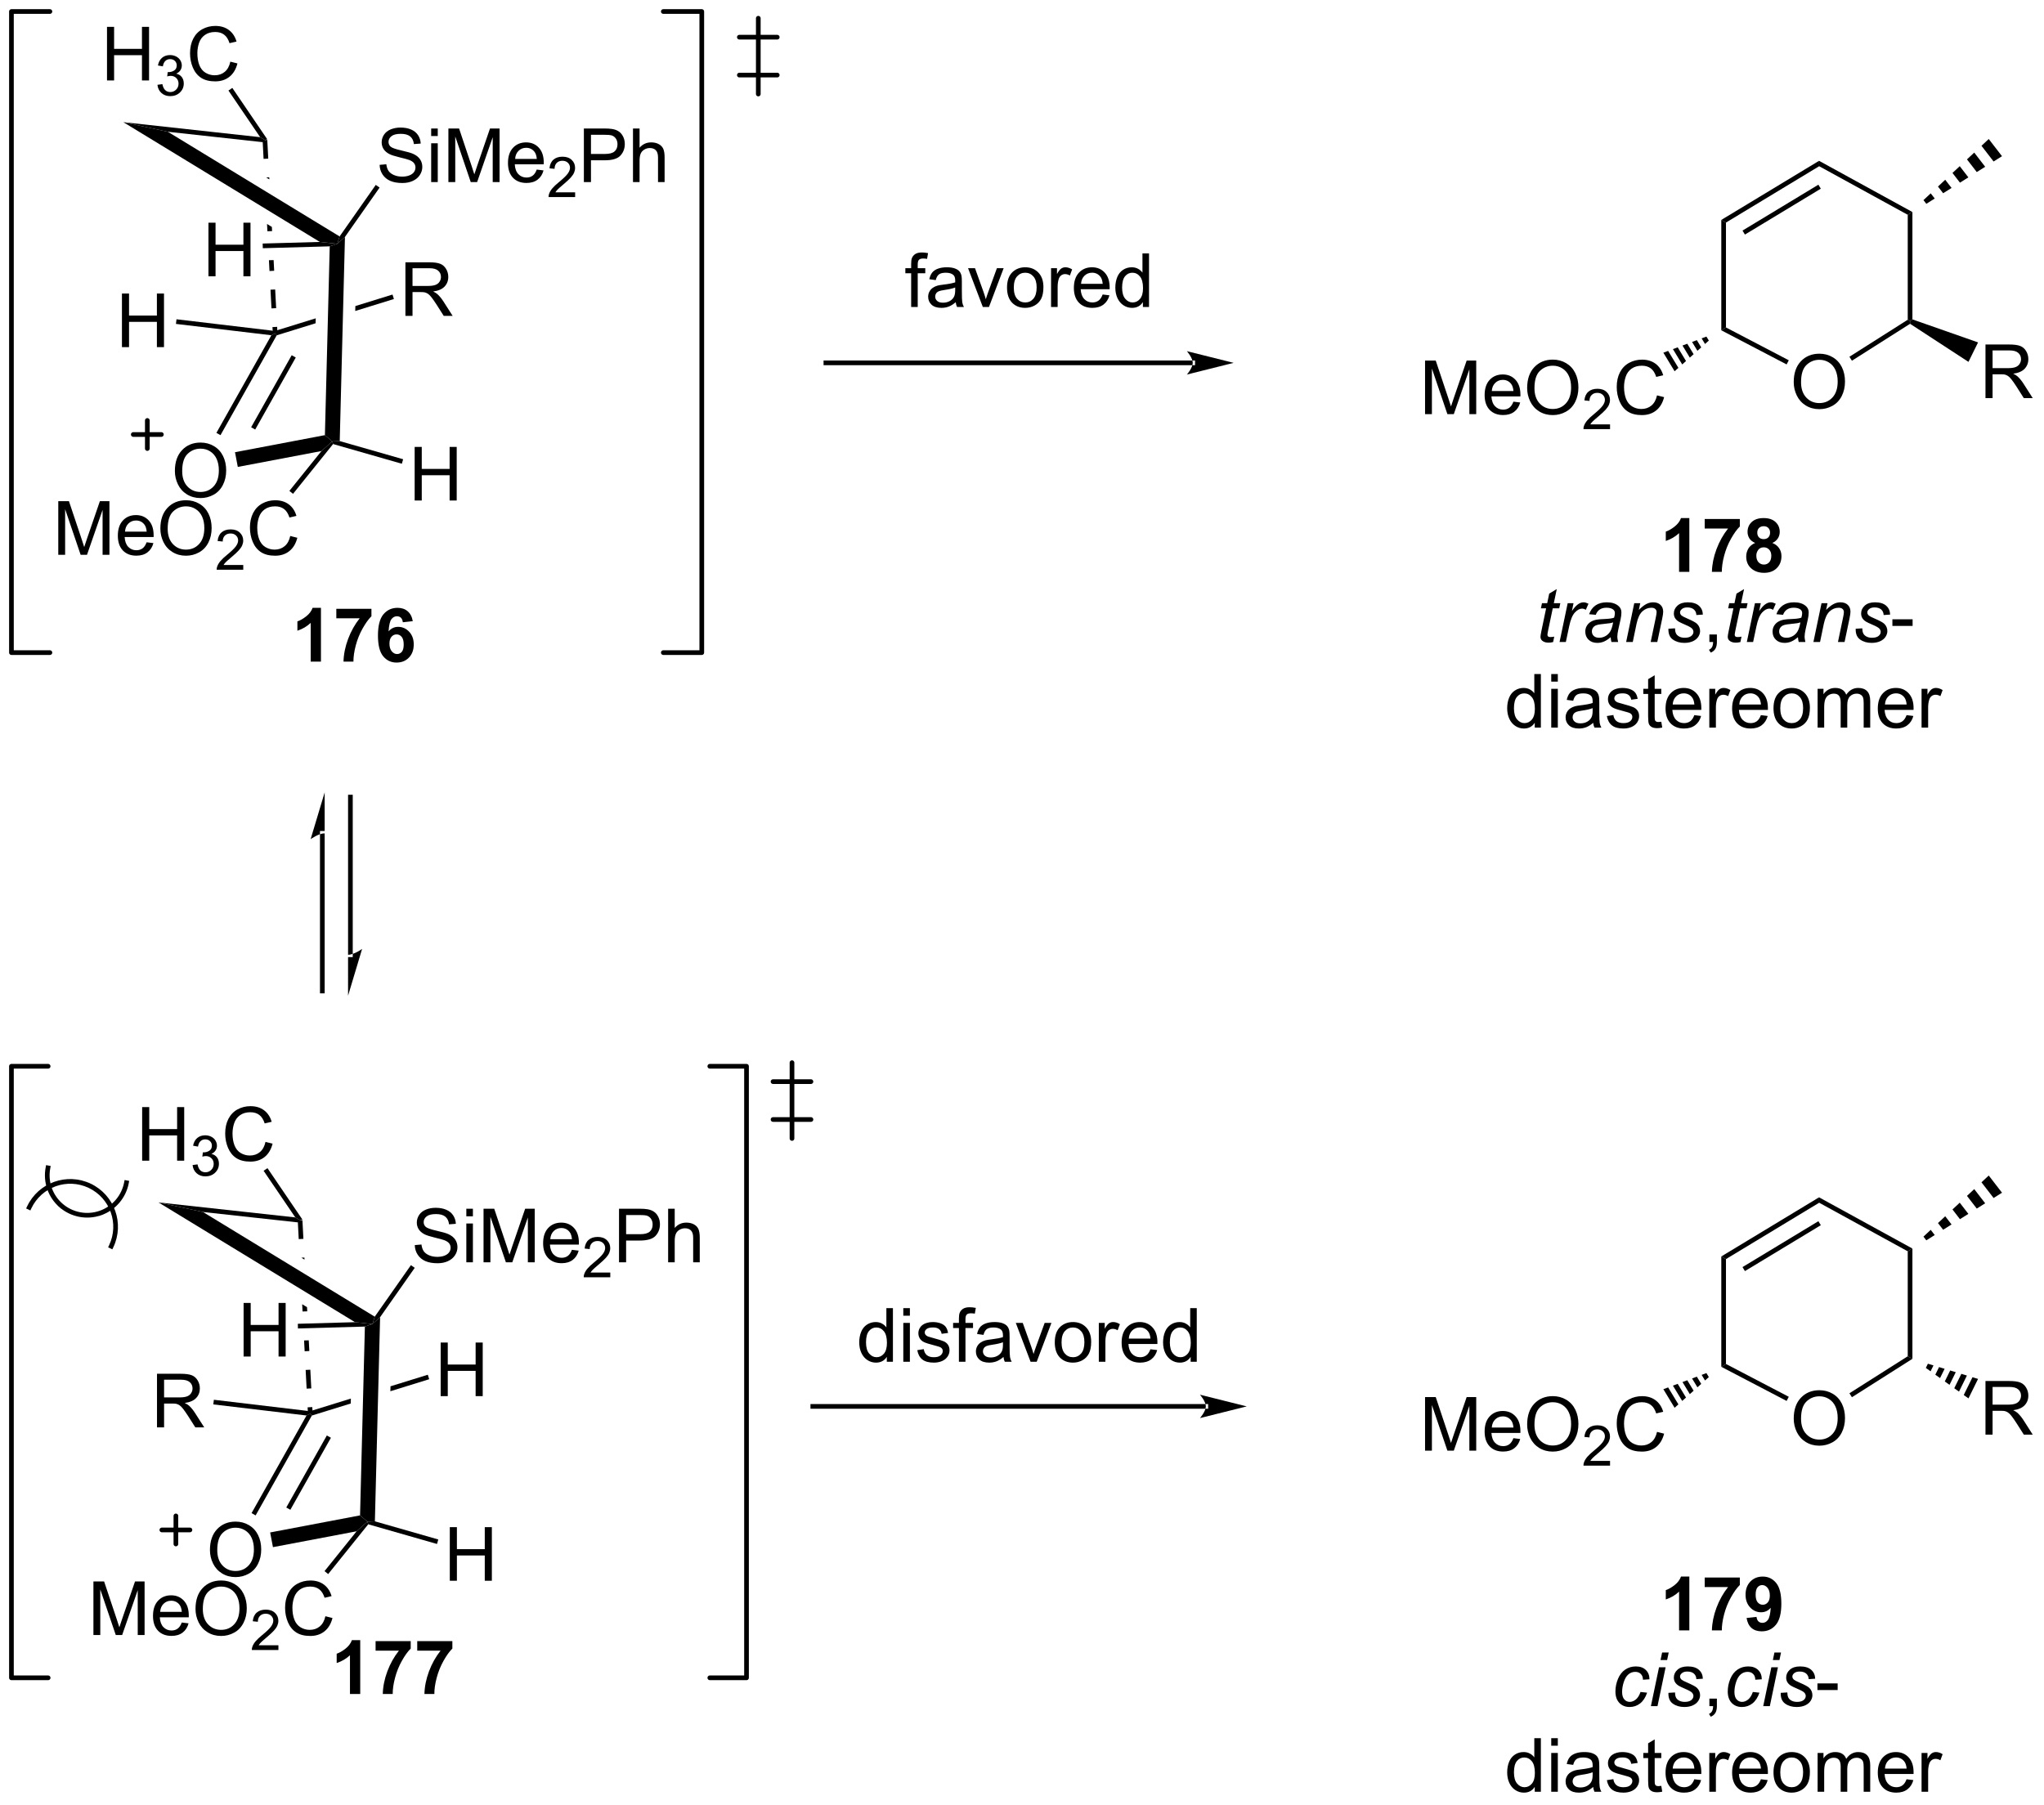 <?xml version="1.0" encoding="UTF-8"?>
<!DOCTYPE svg PUBLIC '-//W3C//DTD SVG 1.0//EN'
          'http://www.w3.org/TR/2001/REC-SVG-20010904/DTD/svg10.dtd'>
<svg stroke-dasharray="none" shape-rendering="auto" xmlns="http://www.w3.org/2000/svg" font-family="'Dialog'" text-rendering="auto" width="599" fill-opacity="1" color-interpolation="auto" color-rendering="auto" preserveAspectRatio="xMidYMid meet" font-size="12px" viewBox="0 0 599 529" fill="black" xmlns:xlink="http://www.w3.org/1999/xlink" stroke="black" image-rendering="auto" stroke-miterlimit="10" stroke-linecap="square" stroke-linejoin="miter" font-style="normal" stroke-width="1" height="529" stroke-dashoffset="0" font-weight="normal" stroke-opacity="1"
><!--Generated by the Batik Graphics2D SVG Generator--><defs id="genericDefs"
  /><g
  ><defs id="defs1"
    ><clipPath clipPathUnits="userSpaceOnUse" id="clipPath1"
      ><path d="M0.646 4.009 L225.026 4.009 L225.026 202.026 L0.646 202.026 L0.646 4.009 Z"
      /></clipPath
      ><clipPath clipPathUnits="userSpaceOnUse" id="clipPath2"
      ><path d="M-1.312 287.236 L-1.312 479.748 L216.829 479.748 L216.829 287.236 Z"
      /></clipPath
    ></defs
    ><g transform="scale(2.667,2.667) translate(-0.646,-4.009) matrix(1.029,0,0,1.029,1.996,-291.443)"
    ><path d="M17.363 337.43 Q17.363 336.003 18.129 335.199 Q18.894 334.391 20.105 334.391 Q20.897 334.391 21.532 334.771 Q22.17 335.149 22.504 335.826 Q22.84 336.503 22.84 337.363 Q22.84 338.235 22.488 338.922 Q22.137 339.61 21.491 339.964 Q20.848 340.318 20.1 340.318 Q19.293 340.318 18.655 339.928 Q18.019 339.534 17.691 338.86 Q17.363 338.183 17.363 337.43 ZM18.144 337.441 Q18.144 338.477 18.699 339.074 Q19.256 339.667 20.098 339.667 Q20.952 339.667 21.504 339.066 Q22.058 338.464 22.058 337.36 Q22.058 336.659 21.822 336.139 Q21.584 335.618 21.129 335.331 Q20.676 335.042 20.108 335.042 Q19.303 335.042 18.723 335.597 Q18.144 336.149 18.144 337.441 Z" stroke="none" clip-path="url(#clipPath2)"
    /></g
    ><g transform="matrix(2.743,0,0,2.743,3.599,-787.87)"
    ><path d="M33.4 333.725 L34.183 334.391 L33.031 335.424 L24.093 337.121 L23.795 335.549 Z" stroke="none" clip-path="url(#clipPath2)"
    /></g
    ><g transform="matrix(2.743,0,0,2.743,3.599,-787.87)"
    ><path d="M27.681 323.052 L28.083 322.848 L28.252 323.058 L22.244 333.728 L21.808 333.482 ZM29.851 325.186 L25.517 332.882 L25.953 333.127 L30.287 325.431 Z" stroke="none" clip-path="url(#clipPath2)"
    /></g
    ><g transform="matrix(2.743,0,0,2.743,3.599,-787.87)"
    ><path d="M11.716 324.321 L11.716 318.594 L12.474 318.594 L12.474 320.946 L15.45 320.946 L15.45 318.594 L16.208 318.594 L16.208 324.321 L15.45 324.321 L15.45 321.62 L12.474 321.62 L12.474 324.321 L11.716 324.321 Z" stroke="none" clip-path="url(#clipPath2)"
    /></g
    ><g transform="matrix(2.743,0,0,2.743,3.599,-787.87)"
    ><path d="M27.817 322.565 L28.083 322.848 L27.681 323.052 L17.486 321.84 L17.545 321.344 Z" stroke="none" clip-path="url(#clipPath2)"
    /></g
    ><g transform="matrix(2.743,0,0,2.743,3.599,-787.87)"
    ><path d="M42.002 320.983 L42.002 315.257 L44.541 315.257 Q45.307 315.257 45.705 315.411 Q46.104 315.564 46.341 315.955 Q46.58 316.346 46.58 316.819 Q46.58 317.429 46.185 317.848 Q45.791 318.265 44.966 318.377 Q45.268 318.523 45.424 318.663 Q45.755 318.968 46.052 319.424 L47.049 320.983 L46.096 320.983 L45.338 319.791 Q45.005 319.275 44.789 319.002 Q44.575 318.728 44.406 318.619 Q44.237 318.51 44.06 318.468 Q43.932 318.439 43.638 318.439 L42.76 318.439 L42.76 320.983 L42.002 320.983 ZM42.76 317.783 L44.388 317.783 Q44.909 317.783 45.2 317.676 Q45.495 317.569 45.645 317.332 Q45.799 317.096 45.799 316.819 Q45.799 316.413 45.502 316.153 Q45.208 315.89 44.573 315.89 L42.76 315.89 L42.76 317.783 Z" stroke="none" clip-path="url(#clipPath2)"
    /></g
    ><g transform="matrix(2.743,0,0,2.743,3.599,-787.87)"
    ><path d="M40.623 318.702 L36.654 319.932 L36.654 319.932 L36.64 320.459 L36.64 320.459 L40.771 319.18 L40.623 318.702 ZM32.419 321.243 L28.316 322.514 L28.083 322.848 L28.252 323.058 L32.405 321.771 L32.405 321.771 L32.419 321.243 Z" stroke="none" clip-path="url(#clipPath2)"
    /></g
    ><g transform="matrix(2.743,0,0,2.743,3.599,-787.87)"
    ><path d="M16.62 301.309 L11.866 300.284 L26.482 301.887 L26.993 302.194 L26.755 302.42 Z" stroke="none" clip-path="url(#clipPath2)"
    /></g
    ><g transform="matrix(2.743,0,0,2.743,3.599,-787.87)"
    ><path d="M27.243 302.181 L26.744 302.207 L26.849 304.205 L27.348 304.178 L27.243 302.181 ZM27.453 306.175 L27.131 306.192 L27.131 306.192 L27.465 306.396 L27.465 306.396 L27.453 306.175 ZM27.216 311.163 L27.257 311.938 L27.257 311.938 L27.757 311.924 L27.757 311.924 L27.733 311.478 L27.733 311.478 L27.216 311.163 ZM27.92 315.02 L27.42 315.034 L27.42 315.034 L27.481 316.188 L27.98 316.161 L27.92 315.02 ZM28.086 318.159 L27.586 318.185 L27.692 320.182 L28.191 320.156 L28.086 318.159 ZM28.296 322.153 L27.797 322.18 L27.833 322.861 L28.332 322.835 L28.296 322.153 Z" stroke="none" clip-path="url(#clipPath2)"
    /></g
    ><g transform="matrix(2.743,0,0,2.743,3.599,-787.87)"
    ><path d="M33.916 313.551 L34.723 313.279 L35.542 312.547 L34.984 334.36 L34.183 334.391 L33.4 333.725 Z" stroke="none" clip-path="url(#clipPath2)"
    /></g
    ><g transform="matrix(2.743,0,0,2.743,3.599,-787.87)"
    ><path d="M34.97 312.492 L34.723 313.279 L32.861 313.081 L11.866 300.284 L16.62 301.309 Z" stroke="none" clip-path="url(#clipPath2)"
    /></g
    ><g transform="matrix(2.743,0,0,2.743,3.599,-787.87)"
    ><path d="M39.246 304.844 L39.962 304.781 Q40.011 305.211 40.196 305.487 Q40.384 305.763 40.774 305.932 Q41.165 306.102 41.652 306.102 Q42.087 306.102 42.417 305.974 Q42.751 305.844 42.912 305.62 Q43.074 305.396 43.074 305.13 Q43.074 304.859 42.917 304.659 Q42.761 304.458 42.402 304.32 Q42.173 304.232 41.384 304.042 Q40.594 303.852 40.277 303.685 Q39.868 303.469 39.665 303.151 Q39.464 302.833 39.464 302.438 Q39.464 302.005 39.709 301.628 Q39.956 301.25 40.428 301.055 Q40.902 300.859 41.48 300.859 Q42.118 300.859 42.602 301.065 Q43.089 301.271 43.35 301.669 Q43.613 302.068 43.634 302.57 L42.907 302.625 Q42.847 302.083 42.509 301.807 Q42.173 301.529 41.511 301.529 Q40.824 301.529 40.509 301.781 Q40.196 302.031 40.196 302.388 Q40.196 302.695 40.417 302.896 Q40.636 303.094 41.561 303.305 Q42.485 303.513 42.829 303.669 Q43.329 303.898 43.566 304.253 Q43.806 304.607 43.806 305.068 Q43.806 305.523 43.542 305.93 Q43.282 306.333 42.79 306.56 Q42.3 306.784 41.688 306.784 Q40.91 306.784 40.384 306.557 Q39.86 306.328 39.561 305.875 Q39.261 305.419 39.246 304.844 ZM44.753 301.766 L44.753 300.958 L45.456 300.958 L45.456 301.766 L44.753 301.766 ZM44.753 306.685 L44.753 302.536 L45.456 302.536 L45.456 306.685 L44.753 306.685 ZM46.593 306.685 L46.593 300.958 L47.734 300.958 L49.091 305.013 Q49.278 305.578 49.364 305.859 Q49.46 305.547 49.669 304.943 L51.038 300.958 L52.059 300.958 L52.059 306.685 L51.328 306.685 L51.328 301.891 L49.663 306.685 L48.981 306.685 L47.325 301.81 L47.325 306.685 L46.593 306.685 ZM56.031 305.349 L56.757 305.438 Q56.585 306.075 56.119 306.427 Q55.656 306.779 54.934 306.779 Q54.023 306.779 53.489 306.219 Q52.958 305.656 52.958 304.646 Q52.958 303.599 53.497 303.021 Q54.036 302.443 54.895 302.443 Q55.726 302.443 56.252 303.01 Q56.781 303.575 56.781 304.602 Q56.781 304.664 56.778 304.789 L53.684 304.789 Q53.723 305.474 54.07 305.839 Q54.419 306.2 54.937 306.2 Q55.325 306.2 55.598 305.997 Q55.872 305.794 56.031 305.349 ZM53.723 304.211 L56.038 304.211 Q55.992 303.688 55.773 303.427 Q55.437 303.021 54.903 303.021 Q54.419 303.021 54.088 303.346 Q53.757 303.669 53.723 304.211 Z" stroke="none" clip-path="url(#clipPath2)"
    /></g
    ><g transform="matrix(2.743,0,0,2.743,3.599,-787.87)"
    ><path d="M60.134 307.777 L60.134 308.285 L57.294 308.285 Q57.288 308.094 57.357 307.918 Q57.464 307.629 57.703 307.347 Q57.943 307.066 58.394 306.697 Q59.093 306.123 59.339 305.787 Q59.585 305.451 59.585 305.152 Q59.585 304.84 59.361 304.625 Q59.138 304.408 58.777 304.408 Q58.396 304.408 58.167 304.637 Q57.939 304.865 57.937 305.269 L57.394 305.215 Q57.451 304.607 57.814 304.291 Q58.177 303.972 58.788 303.972 Q59.408 303.972 59.767 304.316 Q60.128 304.658 60.128 305.164 Q60.128 305.422 60.023 305.672 Q59.917 305.92 59.671 306.195 Q59.427 306.471 58.859 306.951 Q58.384 307.349 58.249 307.492 Q58.115 307.635 58.027 307.777 L60.134 307.777 Z" stroke="none" clip-path="url(#clipPath2)"
    /></g
    ><g transform="matrix(2.743,0,0,2.743,3.599,-787.87)"
    ><path d="M61.067 306.685 L61.067 300.958 L63.228 300.958 Q63.799 300.958 64.098 301.013 Q64.52 301.083 64.804 301.281 Q65.09 301.477 65.265 301.833 Q65.439 302.188 65.439 302.615 Q65.439 303.344 64.973 303.852 Q64.51 304.357 63.293 304.357 L61.825 304.357 L61.825 306.685 L61.067 306.685 ZM61.825 303.68 L63.306 303.68 Q64.041 303.68 64.348 303.406 Q64.658 303.133 64.658 302.638 Q64.658 302.279 64.476 302.023 Q64.293 301.766 63.996 301.685 Q63.806 301.633 63.291 301.633 L61.825 301.633 L61.825 303.68 ZM66.314 306.685 L66.314 300.958 L67.017 300.958 L67.017 303.013 Q67.51 302.443 68.26 302.443 Q68.72 302.443 69.059 302.625 Q69.4 302.805 69.546 303.125 Q69.692 303.445 69.692 304.055 L69.692 306.685 L68.989 306.685 L68.989 304.055 Q68.989 303.529 68.76 303.289 Q68.533 303.047 68.114 303.047 Q67.801 303.047 67.525 303.211 Q67.252 303.372 67.135 303.651 Q67.017 303.927 67.017 304.414 L67.017 306.685 L66.314 306.685 Z" stroke="none" clip-path="url(#clipPath2)"
    /></g
    ><g transform="matrix(2.743,0,0,2.743,3.599,-787.87)"
    ><path d="M35.542 312.547 L34.723 313.279 L34.97 312.492 L38.833 306.987 L39.243 307.274 Z" stroke="none" clip-path="url(#clipPath2)"
    /></g
    ><g transform="matrix(2.743,0,0,2.743,3.599,-787.87)"
    ><path d="M10.12 295.825 L10.12 290.099 L10.878 290.099 L10.878 292.45 L13.855 292.45 L13.855 290.099 L14.612 290.099 L14.612 295.825 L13.855 295.825 L13.855 293.125 L10.878 293.125 L10.878 295.825 L10.12 295.825 Z" stroke="none" clip-path="url(#clipPath2)"
    /></g
    ><g transform="matrix(2.743,0,0,2.743,3.599,-787.87)"
    ><path d="M15.509 296.291 L16.036 296.22 Q16.128 296.669 16.345 296.867 Q16.564 297.064 16.878 297.064 Q17.249 297.064 17.505 296.806 Q17.763 296.548 17.763 296.168 Q17.763 295.804 17.524 295.57 Q17.288 295.334 16.921 295.334 Q16.773 295.334 16.55 295.392 L16.608 294.929 Q16.661 294.935 16.692 294.935 Q17.03 294.935 17.3 294.759 Q17.569 294.584 17.569 294.216 Q17.569 293.927 17.372 293.738 Q17.177 293.546 16.866 293.546 Q16.558 293.546 16.353 293.74 Q16.148 293.933 16.089 294.32 L15.562 294.226 Q15.659 293.695 16.001 293.404 Q16.345 293.113 16.855 293.113 Q17.206 293.113 17.501 293.263 Q17.798 293.414 17.954 293.675 Q18.11 293.935 18.11 294.228 Q18.11 294.507 17.96 294.736 Q17.812 294.964 17.519 295.099 Q17.899 295.187 18.11 295.464 Q18.321 295.74 18.321 296.156 Q18.321 296.718 17.911 297.111 Q17.501 297.502 16.874 297.502 Q16.31 297.502 15.935 297.166 Q15.562 296.828 15.509 296.291 Z" stroke="none" clip-path="url(#clipPath2)"
    /></g
    ><g transform="matrix(2.743,0,0,2.743,3.599,-787.87)"
    ><path d="M23.297 293.817 L24.055 294.008 Q23.818 294.942 23.198 295.435 Q22.578 295.924 21.685 295.924 Q20.758 295.924 20.177 295.547 Q19.599 295.169 19.294 294.455 Q18.992 293.739 18.992 292.919 Q18.992 292.023 19.334 291.359 Q19.677 290.692 20.307 290.346 Q20.938 290 21.695 290 Q22.555 290 23.141 290.437 Q23.727 290.875 23.959 291.669 L23.211 291.844 Q23.013 291.219 22.633 290.935 Q22.255 290.648 21.68 290.648 Q21.021 290.648 20.576 290.966 Q20.133 291.281 19.953 291.815 Q19.774 292.349 19.774 292.914 Q19.774 293.646 19.987 294.19 Q20.201 294.734 20.649 295.005 Q21.099 295.273 21.622 295.273 Q22.258 295.273 22.698 294.906 Q23.141 294.539 23.297 293.817 Z" stroke="none" clip-path="url(#clipPath2)"
    /></g
    ><g transform="matrix(2.743,0,0,2.743,3.599,-787.87)"
    ><path d="M27.239 302.111 L26.993 302.194 L26.482 301.887 L23.095 296.904 L23.508 296.623 Z" stroke="none" clip-path="url(#clipPath2)"
    /></g
    ><g transform="matrix(2.743,0,0,2.743,3.599,-787.87)"
    ><path d="M4.914 346.509 L4.914 340.782 L6.054 340.782 L7.411 344.837 Q7.599 345.402 7.685 345.683 Q7.781 345.371 7.989 344.767 L9.359 340.782 L10.38 340.782 L10.38 346.509 L9.648 346.509 L9.648 341.714 L7.984 346.509 L7.302 346.509 L5.646 341.634 L5.646 346.509 L4.914 346.509 ZM14.351 345.173 L15.078 345.261 Q14.906 345.899 14.44 346.251 Q13.976 346.603 13.255 346.603 Q12.343 346.603 11.81 346.043 Q11.278 345.48 11.278 344.47 Q11.278 343.423 11.817 342.845 Q12.357 342.267 13.216 342.267 Q14.047 342.267 14.573 342.834 Q15.101 343.399 15.101 344.425 Q15.101 344.488 15.099 344.613 L12.005 344.613 Q12.044 345.298 12.39 345.662 Q12.739 346.024 13.258 346.024 Q13.646 346.024 13.919 345.821 Q14.192 345.618 14.351 345.173 ZM12.044 344.035 L14.359 344.035 Q14.312 343.511 14.093 343.251 Q13.758 342.845 13.224 342.845 Q12.739 342.845 12.409 343.17 Q12.078 343.493 12.044 344.035 ZM15.821 343.72 Q15.821 342.293 16.587 341.488 Q17.353 340.681 18.564 340.681 Q19.355 340.681 19.991 341.061 Q20.629 341.438 20.962 342.116 Q21.298 342.793 21.298 343.652 Q21.298 344.524 20.946 345.212 Q20.595 345.899 19.949 346.254 Q19.306 346.608 18.558 346.608 Q17.751 346.608 17.113 346.217 Q16.478 345.824 16.149 345.149 Q15.821 344.472 15.821 343.72 ZM16.603 343.73 Q16.603 344.767 17.157 345.363 Q17.715 345.957 18.556 345.957 Q19.41 345.957 19.962 345.355 Q20.517 344.754 20.517 343.649 Q20.517 342.949 20.28 342.428 Q20.043 341.907 19.587 341.621 Q19.134 341.332 18.566 341.332 Q17.761 341.332 17.181 341.886 Q16.603 342.438 16.603 343.73 Z" stroke="none" clip-path="url(#clipPath2)"
    /></g
    ><g transform="matrix(2.743,0,0,2.743,3.599,-787.87)"
    ><path d="M24.677 347.601 L24.677 348.109 L21.837 348.109 Q21.832 347.917 21.9 347.742 Q22.008 347.452 22.246 347.171 Q22.486 346.89 22.937 346.521 Q23.636 345.947 23.883 345.611 Q24.129 345.275 24.129 344.976 Q24.129 344.663 23.904 344.449 Q23.681 344.232 23.32 344.232 Q22.939 344.232 22.711 344.46 Q22.482 344.689 22.48 345.093 L21.937 345.038 Q21.994 344.431 22.357 344.115 Q22.72 343.796 23.332 343.796 Q23.951 343.796 24.31 344.14 Q24.672 344.482 24.672 344.988 Q24.672 345.245 24.566 345.495 Q24.461 345.744 24.215 346.019 Q23.97 346.294 23.402 346.775 Q22.927 347.173 22.793 347.316 Q22.658 347.458 22.57 347.601 L24.677 347.601 Z" stroke="none" clip-path="url(#clipPath2)"
    /></g
    ><g transform="matrix(2.743,0,0,2.743,3.599,-787.87)"
    ><path d="M29.696 344.501 L30.454 344.691 Q30.217 345.626 29.597 346.118 Q28.977 346.608 28.084 346.608 Q27.157 346.608 26.576 346.23 Q25.998 345.853 25.693 345.139 Q25.391 344.423 25.391 343.603 Q25.391 342.707 25.732 342.043 Q26.076 341.376 26.706 341.03 Q27.337 340.683 28.094 340.683 Q28.954 340.683 29.54 341.121 Q30.126 341.558 30.357 342.353 L29.61 342.527 Q29.412 341.902 29.032 341.618 Q28.654 341.332 28.079 341.332 Q27.42 341.332 26.975 341.649 Q26.532 341.964 26.352 342.498 Q26.172 343.032 26.172 343.597 Q26.172 344.329 26.386 344.873 Q26.6 345.418 27.047 345.688 Q27.498 345.957 28.021 345.957 Q28.657 345.957 29.097 345.589 Q29.54 345.222 29.696 344.501 Z" stroke="none" clip-path="url(#clipPath2)"
    /></g
    ><g transform="matrix(2.743,0,0,2.743,3.599,-787.87)"
    ><path d="M33.031 335.424 L34.183 334.391 L34.274 334.677 L29.995 339.995 L29.605 339.682 Z" stroke="none" clip-path="url(#clipPath2)"
    /></g
    ><g stroke-width="0.5" transform="matrix(2.743,0,0,2.743,3.599,-787.87)" stroke-linejoin="round" stroke-linecap="round"
    ><path fill="none" d="M69.554 356.962 L73.664 356.962 L73.664 288.459 L69.554 288.459" clip-path="url(#clipPath2)"
    /></g
    ><g stroke-width="0.5" transform="matrix(2.743,0,0,2.743,3.599,-787.87)" stroke-linejoin="round" stroke-linecap="round"
    ><path fill="none" d="M4.02 288.459 L-0.09 288.459 L-0.09 356.962 L4.02 356.962" clip-path="url(#clipPath2)"
    /></g
    ><g stroke-width="0.5" transform="matrix(2.743,0,0,2.743,3.599,-787.87)" stroke-linejoin="round" stroke-linecap="round"
    ><path fill="none" d="M74.522 466.507 L78.443 466.507 L78.443 401.162 L74.522 401.162" clip-path="url(#clipPath2)"
    /></g
    ><g stroke-width="0.5" transform="matrix(2.743,0,0,2.743,3.599,-787.87)" stroke-linejoin="round" stroke-linecap="round"
    ><path fill="none" d="M3.831 401.162 L-0.09 401.162 L-0.09 466.507 L3.831 466.507" clip-path="url(#clipPath2)"
    /></g
    ><g stroke-width="0.5" transform="matrix(2.743,0,0,2.743,3.599,-787.87)" stroke-linejoin="round" stroke-linecap="round"
    ><path fill="none" d="M79.702 289.178 L79.702 297.276 M77.678 291.202 L81.726 291.202 M77.678 295.251 L81.726 295.251" clip-path="url(#clipPath2)"
    /></g
    ><g transform="matrix(2.743,0,0,2.743,3.599,-787.87)"
    ><path d="M96.033 320.032 L96.033 316.43 L95.413 316.43 L95.413 315.883 L96.033 315.883 L96.033 315.44 Q96.033 315.024 96.109 314.821 Q96.21 314.547 96.466 314.378 Q96.721 314.206 97.182 314.206 Q97.479 314.206 97.838 314.276 L97.734 314.891 Q97.515 314.852 97.32 314.852 Q96.999 314.852 96.867 314.99 Q96.734 315.125 96.734 315.5 L96.734 315.883 L97.541 315.883 L97.541 316.43 L96.734 316.43 L96.734 320.032 L96.033 320.032 ZM100.795 319.519 Q100.404 319.852 100.042 319.99 Q99.683 320.125 99.269 320.125 Q98.584 320.125 98.217 319.792 Q97.85 319.456 97.85 318.938 Q97.85 318.633 97.988 318.381 Q98.128 318.128 98.352 317.977 Q98.576 317.823 98.858 317.745 Q99.066 317.69 99.483 317.641 Q100.334 317.539 100.738 317.399 Q100.74 317.253 100.74 317.214 Q100.74 316.784 100.542 316.61 Q100.272 316.37 99.74 316.37 Q99.246 316.37 99.009 316.545 Q98.772 316.719 98.66 317.159 L97.972 317.065 Q98.066 316.625 98.279 316.354 Q98.496 316.081 98.902 315.935 Q99.308 315.789 99.842 315.789 Q100.373 315.789 100.704 315.914 Q101.037 316.039 101.194 316.229 Q101.35 316.417 101.412 316.706 Q101.449 316.886 101.449 317.354 L101.449 318.292 Q101.449 319.274 101.493 319.534 Q101.537 319.792 101.67 320.032 L100.936 320.032 Q100.826 319.813 100.795 319.519 ZM100.738 317.948 Q100.355 318.104 99.589 318.214 Q99.154 318.276 98.975 318.354 Q98.795 318.433 98.696 318.584 Q98.6 318.735 98.6 318.917 Q98.6 319.198 98.813 319.386 Q99.027 319.573 99.436 319.573 Q99.842 319.573 100.157 319.396 Q100.475 319.219 100.623 318.909 Q100.738 318.672 100.738 318.206 L100.738 317.948 ZM103.69 320.032 L102.111 315.883 L102.854 315.883 L103.744 318.368 Q103.89 318.769 104.01 319.204 Q104.104 318.875 104.273 318.414 L105.195 315.883 L105.916 315.883 L104.346 320.032 L103.69 320.032 ZM106.275 317.956 Q106.275 316.805 106.916 316.25 Q107.453 315.789 108.221 315.789 Q109.078 315.789 109.619 316.349 Q110.163 316.909 110.163 317.899 Q110.163 318.698 109.921 319.159 Q109.682 319.618 109.223 319.873 Q108.765 320.125 108.221 320.125 Q107.351 320.125 106.812 319.568 Q106.275 319.008 106.275 317.956 ZM106.999 317.956 Q106.999 318.753 107.346 319.151 Q107.695 319.547 108.221 319.547 Q108.744 319.547 109.091 319.149 Q109.44 318.75 109.44 317.933 Q109.44 317.164 109.091 316.769 Q108.742 316.37 108.221 316.37 Q107.695 316.37 107.346 316.766 Q106.999 317.159 106.999 317.956 ZM110.98 320.032 L110.98 315.883 L111.613 315.883 L111.613 316.511 Q111.855 316.071 112.058 315.93 Q112.264 315.789 112.511 315.789 Q112.865 315.789 113.233 316.016 L112.99 316.667 Q112.733 316.516 112.475 316.516 Q112.246 316.516 112.061 316.654 Q111.878 316.792 111.8 317.039 Q111.683 317.414 111.683 317.86 L111.683 320.032 L110.98 320.032 ZM116.49 318.696 L117.217 318.784 Q117.045 319.422 116.579 319.774 Q116.115 320.125 115.394 320.125 Q114.483 320.125 113.949 319.565 Q113.417 319.003 113.417 317.993 Q113.417 316.946 113.957 316.368 Q114.496 315.789 115.355 315.789 Q116.186 315.789 116.712 316.357 Q117.24 316.922 117.24 317.948 Q117.24 318.011 117.238 318.136 L114.144 318.136 Q114.183 318.821 114.529 319.185 Q114.878 319.547 115.397 319.547 Q115.785 319.547 116.058 319.344 Q116.332 319.141 116.49 318.696 ZM114.183 317.558 L116.498 317.558 Q116.451 317.034 116.233 316.774 Q115.897 316.368 115.363 316.368 Q114.878 316.368 114.548 316.693 Q114.217 317.016 114.183 317.558 ZM120.791 320.032 L120.791 319.508 Q120.398 320.125 119.632 320.125 Q119.135 320.125 118.718 319.852 Q118.304 319.579 118.075 319.089 Q117.846 318.597 117.846 317.961 Q117.846 317.339 118.052 316.834 Q118.26 316.329 118.674 316.06 Q119.088 315.789 119.601 315.789 Q119.976 315.789 120.268 315.948 Q120.562 316.104 120.744 316.36 L120.744 314.305 L121.445 314.305 L121.445 320.032 L120.791 320.032 ZM118.57 317.961 Q118.57 318.758 118.906 319.154 Q119.242 319.547 119.697 319.547 Q120.158 319.547 120.481 319.17 Q120.804 318.792 120.804 318.019 Q120.804 317.167 120.476 316.769 Q120.148 316.37 119.666 316.37 Q119.197 316.37 118.882 316.753 Q118.57 317.136 118.57 317.961 Z" stroke="none" clip-path="url(#clipPath2)"
    /></g
    ><g transform="matrix(2.743,0,0,2.743,3.599,-787.87)"
    ><path d="M150.936 331.483 L150.936 325.757 L152.077 325.757 L153.433 329.812 Q153.621 330.377 153.707 330.658 Q153.803 330.346 154.012 329.741 L155.381 325.757 L156.402 325.757 L156.402 331.483 L155.67 331.483 L155.67 326.689 L154.006 331.483 L153.324 331.483 L151.668 326.608 L151.668 331.483 L150.936 331.483 ZM160.374 330.148 L161.1 330.236 Q160.928 330.874 160.462 331.226 Q159.999 331.577 159.277 331.577 Q158.366 331.577 157.832 331.017 Q157.301 330.455 157.301 329.444 Q157.301 328.398 157.84 327.819 Q158.379 327.241 159.238 327.241 Q160.069 327.241 160.595 327.809 Q161.124 328.374 161.124 329.4 Q161.124 329.463 161.121 329.588 L158.027 329.588 Q158.066 330.273 158.413 330.637 Q158.762 330.999 159.28 330.999 Q159.668 330.999 159.941 330.796 Q160.215 330.593 160.374 330.148 ZM158.066 329.01 L160.381 329.01 Q160.334 328.486 160.116 328.226 Q159.78 327.819 159.246 327.819 Q158.762 327.819 158.431 328.145 Q158.1 328.468 158.066 329.01 ZM161.844 328.694 Q161.844 327.267 162.609 326.463 Q163.375 325.655 164.586 325.655 Q165.377 325.655 166.013 326.036 Q166.651 326.413 166.984 327.09 Q167.32 327.767 167.32 328.627 Q167.32 329.499 166.969 330.187 Q166.617 330.874 165.971 331.228 Q165.328 331.582 164.581 331.582 Q163.773 331.582 163.135 331.192 Q162.5 330.799 162.172 330.124 Q161.844 329.447 161.844 328.694 ZM162.625 328.705 Q162.625 329.741 163.179 330.338 Q163.737 330.931 164.578 330.931 Q165.432 330.931 165.984 330.33 Q166.539 329.728 166.539 328.624 Q166.539 327.924 166.302 327.403 Q166.065 326.882 165.609 326.596 Q165.156 326.306 164.588 326.306 Q163.784 326.306 163.203 326.861 Q162.625 327.413 162.625 328.705 Z" stroke="none" clip-path="url(#clipPath2)"
    /></g
    ><g transform="matrix(2.743,0,0,2.743,3.599,-787.87)"
    ><path d="M170.7 332.576 L170.7 333.084 L167.86 333.084 Q167.854 332.892 167.922 332.716 Q168.03 332.427 168.268 332.146 Q168.508 331.865 168.959 331.496 Q169.659 330.921 169.905 330.585 Q170.151 330.25 170.151 329.951 Q170.151 329.638 169.926 329.423 Q169.704 329.207 169.342 329.207 Q168.962 329.207 168.733 329.435 Q168.505 329.664 168.502 330.068 L167.959 330.013 Q168.016 329.406 168.38 329.089 Q168.743 328.771 169.354 328.771 Q169.973 328.771 170.333 329.115 Q170.694 329.457 170.694 329.962 Q170.694 330.22 170.589 330.47 Q170.483 330.718 170.237 330.994 Q169.993 331.269 169.424 331.75 Q168.95 332.148 168.815 332.291 Q168.68 332.433 168.592 332.576 L170.7 332.576 Z" stroke="none" clip-path="url(#clipPath2)"
    /></g
    ><g transform="matrix(2.743,0,0,2.743,3.599,-787.87)"
    ><path d="M175.718 329.476 L176.476 329.666 Q176.239 330.601 175.619 331.093 Q175 331.582 174.106 331.582 Q173.179 331.582 172.599 331.205 Q172.02 330.827 171.716 330.114 Q171.414 329.398 171.414 328.577 Q171.414 327.681 171.755 327.017 Q172.099 326.351 172.729 326.004 Q173.359 325.658 174.117 325.658 Q174.976 325.658 175.562 326.096 Q176.148 326.533 176.38 327.327 L175.632 327.502 Q175.435 326.877 175.054 326.593 Q174.677 326.306 174.101 326.306 Q173.442 326.306 172.997 326.624 Q172.554 326.939 172.375 327.473 Q172.195 328.007 172.195 328.572 Q172.195 329.304 172.408 329.848 Q172.622 330.392 173.07 330.663 Q173.52 330.931 174.044 330.931 Q174.679 330.931 175.119 330.564 Q175.562 330.197 175.718 329.476 Z" stroke="none" clip-path="url(#clipPath2)"
    /></g
    ><g transform="matrix(2.743,0,0,2.743,3.599,-787.87)"
    ><path d="M176.395 324.915 L176.906 324.724 L178.003 326.535 L177.597 326.899 ZM177.417 324.532 L177.928 324.341 L178.816 325.806 L178.41 326.171 ZM178.439 324.149 L178.951 323.958 L179.629 325.077 L179.222 325.442 ZM179.462 323.767 L179.973 323.575 L180.441 324.349 L180.035 324.713 ZM180.484 323.384 L180.995 323.193 L181.254 323.62 L180.848 323.985 Z" stroke="none" clip-path="url(#clipPath2)"
    /></g
    ><g transform="matrix(2.743,0,0,2.743,3.599,-787.87)"
    ><path d="M190.324 328.062 Q190.324 326.635 191.09 325.83 Q191.856 325.023 193.066 325.023 Q193.858 325.023 194.494 325.403 Q195.132 325.781 195.465 326.458 Q195.801 327.135 195.801 327.994 Q195.801 328.867 195.449 329.554 Q195.098 330.242 194.452 330.596 Q193.809 330.95 193.061 330.95 Q192.254 330.95 191.616 330.56 Q190.981 330.166 190.652 329.492 Q190.324 328.815 190.324 328.062 ZM191.106 328.072 Q191.106 329.109 191.66 329.705 Q192.218 330.299 193.059 330.299 Q193.913 330.299 194.465 329.697 Q195.02 329.096 195.02 327.992 Q195.02 327.291 194.783 326.771 Q194.546 326.25 194.09 325.963 Q193.637 325.674 193.069 325.674 Q192.264 325.674 191.684 326.229 Q191.106 326.781 191.106 328.072 Z" stroke="none" clip-path="url(#clipPath2)"
    /></g
    ><g transform="matrix(2.743,0,0,2.743,3.599,-787.87)"
    ><path d="M182.585 322.522 L183.085 322.219 L189.795 325.725 L189.563 326.168 Z" stroke="none" clip-path="url(#clipPath2)"
    /></g
    ><g transform="matrix(2.743,0,0,2.743,3.599,-787.87)"
    ><path d="M196.541 325.772 L196.273 325.35 L202.504 321.395 L202.754 321.532 L202.754 321.828 Z" stroke="none" clip-path="url(#clipPath2)"
    /></g
    ><g transform="matrix(2.743,0,0,2.743,3.599,-787.87)"
    ><path d="M203.004 321.357 L202.754 321.532 L202.504 321.395 L202.504 310.18 L203.004 309.884 Z" stroke="none" clip-path="url(#clipPath2)"
    /></g
    ><g transform="matrix(2.743,0,0,2.743,3.599,-787.87)"
    ><path d="M203.004 309.884 L202.504 310.18 L193.042 304.99 L193.03 304.413 Z" stroke="none" clip-path="url(#clipPath2)"
    /></g
    ><g transform="matrix(2.743,0,0,2.743,3.599,-787.87)"
    ><path d="M193.03 304.413 L193.042 304.99 L183.085 311.011 L182.585 310.729 ZM192.959 306.963 L184.852 311.866 L185.11 312.294 L193.218 307.391 Z" stroke="none" clip-path="url(#clipPath2)"
    /></g
    ><g transform="matrix(2.743,0,0,2.743,3.599,-787.87)"
    ><path d="M182.585 310.729 L183.085 311.011 L183.085 322.219 L182.585 322.522 Z" stroke="none" clip-path="url(#clipPath2)"
    /></g
    ><g transform="matrix(2.743,0,0,2.743,3.599,-787.87)"
    ><path d="M210.81 329.767 L210.81 324.04 L213.349 324.04 Q214.115 324.04 214.513 324.194 Q214.912 324.347 215.149 324.738 Q215.388 325.128 215.388 325.602 Q215.388 326.212 214.993 326.631 Q214.599 327.048 213.774 327.16 Q214.076 327.306 214.232 327.446 Q214.563 327.751 214.86 328.207 L215.857 329.767 L214.904 329.767 L214.146 328.574 Q213.813 328.058 213.597 327.785 Q213.383 327.511 213.214 327.402 Q213.045 327.293 212.868 327.251 Q212.74 327.222 212.446 327.222 L211.568 327.222 L211.568 329.767 L210.81 329.767 ZM211.568 326.566 L213.196 326.566 Q213.716 326.566 214.008 326.459 Q214.302 326.352 214.453 326.115 Q214.607 325.878 214.607 325.602 Q214.607 325.196 214.31 324.936 Q214.016 324.673 213.381 324.673 L211.568 324.673 L211.568 326.566 Z" stroke="none" clip-path="url(#clipPath2)"
    /></g
    ><g transform="matrix(2.743,0,0,2.743,3.599,-787.87)"
    ><path d="M202.754 321.828 L202.754 321.532 L203.004 321.357 L210.017 323.816 L208.993 325.897 Z" stroke="none" clip-path="url(#clipPath2)"
    /></g
    ><g transform="matrix(2.743,0,0,2.743,3.599,-787.87)"
    ><path d="M204.184 308.613 L204.959 307.887 L205.388 308.443 L204.49 309.008 ZM205.734 307.161 L206.509 306.436 L207.185 307.312 L206.287 307.877 ZM207.284 305.71 L208.059 304.985 L208.982 306.181 L208.083 306.746 ZM208.833 304.259 L209.608 303.533 L210.778 305.05 L209.88 305.615 ZM210.383 302.808 L211.158 302.082 L212.575 303.919 L211.677 304.485 Z" stroke="none" clip-path="url(#clipPath2)"
    /></g
    ><g transform="matrix(2.743,0,0,2.743,3.599,-787.87)"
    ><path d="M93.432 432.736 L93.432 432.212 Q93.038 432.829 92.273 432.829 Q91.775 432.829 91.359 432.556 Q90.945 432.282 90.716 431.793 Q90.486 431.301 90.486 430.665 Q90.486 430.043 90.692 429.538 Q90.9 429.032 91.315 428.764 Q91.729 428.493 92.242 428.493 Q92.617 428.493 92.908 428.652 Q93.203 428.808 93.385 429.064 L93.385 427.009 L94.085 427.009 L94.085 432.736 L93.432 432.736 ZM91.21 430.665 Q91.21 431.462 91.546 431.858 Q91.882 432.251 92.338 432.251 Q92.799 432.251 93.122 431.873 Q93.445 431.496 93.445 430.723 Q93.445 429.871 93.117 429.473 Q92.788 429.074 92.307 429.074 Q91.838 429.074 91.523 429.457 Q91.21 429.84 91.21 430.665 ZM95.194 427.816 L95.194 427.009 L95.897 427.009 L95.897 427.816 L95.194 427.816 ZM95.194 432.736 L95.194 428.587 L95.897 428.587 L95.897 432.736 L95.194 432.736 ZM96.687 431.496 L97.382 431.387 Q97.44 431.806 97.708 432.03 Q97.976 432.251 98.455 432.251 Q98.94 432.251 99.174 432.053 Q99.408 431.855 99.408 431.59 Q99.408 431.353 99.203 431.215 Q99.057 431.121 98.484 430.978 Q97.71 430.782 97.411 430.639 Q97.111 430.496 96.958 430.246 Q96.804 429.993 96.804 429.689 Q96.804 429.41 96.929 429.176 Q97.057 428.939 97.275 428.782 Q97.44 428.66 97.723 428.577 Q98.007 428.493 98.33 428.493 Q98.82 428.493 99.187 428.634 Q99.557 428.775 99.731 429.014 Q99.908 429.254 99.976 429.657 L99.288 429.751 Q99.242 429.431 99.015 429.251 Q98.791 429.071 98.382 429.071 Q97.898 429.071 97.69 429.233 Q97.484 429.392 97.484 429.605 Q97.484 429.743 97.57 429.853 Q97.656 429.965 97.838 430.04 Q97.945 430.079 98.46 430.22 Q99.205 430.418 99.499 430.545 Q99.796 430.673 99.963 430.915 Q100.132 431.157 100.132 431.517 Q100.132 431.868 99.927 432.178 Q99.721 432.488 99.333 432.66 Q98.947 432.829 98.46 432.829 Q97.65 432.829 97.226 432.493 Q96.804 432.157 96.687 431.496 ZM101.135 432.736 L101.135 429.134 L100.515 429.134 L100.515 428.587 L101.135 428.587 L101.135 428.144 Q101.135 427.728 101.21 427.525 Q101.312 427.251 101.567 427.082 Q101.822 426.91 102.283 426.91 Q102.58 426.91 102.94 426.98 L102.835 427.595 Q102.617 427.556 102.421 427.556 Q102.101 427.556 101.968 427.694 Q101.835 427.829 101.835 428.204 L101.835 428.587 L102.643 428.587 L102.643 429.134 L101.835 429.134 L101.835 432.736 L101.135 432.736 ZM105.897 432.223 Q105.506 432.556 105.144 432.694 Q104.785 432.829 104.371 432.829 Q103.686 432.829 103.319 432.496 Q102.951 432.16 102.951 431.642 Q102.951 431.337 103.089 431.084 Q103.23 430.832 103.454 430.681 Q103.678 430.527 103.959 430.449 Q104.167 430.394 104.584 430.345 Q105.436 430.243 105.839 430.103 Q105.842 429.957 105.842 429.918 Q105.842 429.488 105.644 429.314 Q105.373 429.074 104.842 429.074 Q104.347 429.074 104.11 429.248 Q103.873 429.423 103.761 429.863 L103.074 429.769 Q103.167 429.329 103.381 429.058 Q103.597 428.785 104.003 428.639 Q104.41 428.493 104.944 428.493 Q105.475 428.493 105.805 428.618 Q106.139 428.743 106.295 428.933 Q106.451 429.121 106.514 429.41 Q106.55 429.59 106.55 430.058 L106.55 430.996 Q106.55 431.978 106.594 432.238 Q106.639 432.496 106.772 432.736 L106.037 432.736 Q105.928 432.517 105.897 432.223 ZM105.839 430.652 Q105.457 430.808 104.691 430.918 Q104.256 430.98 104.076 431.058 Q103.897 431.137 103.798 431.288 Q103.701 431.439 103.701 431.621 Q103.701 431.902 103.915 432.09 Q104.128 432.277 104.537 432.277 Q104.944 432.277 105.259 432.1 Q105.576 431.923 105.725 431.613 Q105.839 431.376 105.839 430.91 L105.839 430.652 ZM108.791 432.736 L107.213 428.587 L107.955 428.587 L108.846 431.071 Q108.992 431.473 109.111 431.907 Q109.205 431.579 109.374 431.118 L110.296 428.587 L111.018 428.587 L109.447 432.736 L108.791 432.736 ZM111.377 430.66 Q111.377 429.509 112.018 428.954 Q112.554 428.493 113.322 428.493 Q114.179 428.493 114.721 429.053 Q115.265 429.613 115.265 430.603 Q115.265 431.402 115.023 431.863 Q114.783 432.321 114.325 432.577 Q113.867 432.829 113.322 432.829 Q112.453 432.829 111.913 432.272 Q111.377 431.712 111.377 430.66 ZM112.101 430.66 Q112.101 431.457 112.447 431.855 Q112.796 432.251 113.322 432.251 Q113.846 432.251 114.192 431.853 Q114.541 431.454 114.541 430.637 Q114.541 429.868 114.192 429.473 Q113.843 429.074 113.322 429.074 Q112.796 429.074 112.447 429.47 Q112.101 429.863 112.101 430.66 ZM116.082 432.736 L116.082 428.587 L116.714 428.587 L116.714 429.215 Q116.957 428.775 117.16 428.634 Q117.365 428.493 117.613 428.493 Q117.967 428.493 118.334 428.72 L118.092 429.371 Q117.834 429.22 117.576 429.22 Q117.347 429.22 117.162 429.358 Q116.98 429.496 116.902 429.743 Q116.785 430.118 116.785 430.564 L116.785 432.736 L116.082 432.736 ZM121.592 431.4 L122.319 431.488 Q122.147 432.126 121.68 432.478 Q121.217 432.829 120.496 432.829 Q119.584 432.829 119.05 432.269 Q118.519 431.707 118.519 430.696 Q118.519 429.65 119.058 429.071 Q119.597 428.493 120.457 428.493 Q121.287 428.493 121.813 429.061 Q122.342 429.626 122.342 430.652 Q122.342 430.715 122.339 430.84 L119.246 430.84 Q119.285 431.525 119.631 431.889 Q119.98 432.251 120.498 432.251 Q120.886 432.251 121.16 432.048 Q121.433 431.845 121.592 431.4 ZM119.285 430.262 L121.6 430.262 Q121.553 429.738 121.334 429.478 Q120.998 429.071 120.464 429.071 Q119.98 429.071 119.649 429.397 Q119.319 429.72 119.285 430.262 ZM125.893 432.736 L125.893 432.212 Q125.499 432.829 124.734 432.829 Q124.236 432.829 123.82 432.556 Q123.406 432.282 123.177 431.793 Q122.947 431.301 122.947 430.665 Q122.947 430.043 123.153 429.538 Q123.361 429.032 123.775 428.764 Q124.19 428.493 124.703 428.493 Q125.078 428.493 125.369 428.652 Q125.663 428.808 125.846 429.064 L125.846 427.009 L126.546 427.009 L126.546 432.736 L125.893 432.736 ZM123.671 430.665 Q123.671 431.462 124.007 431.858 Q124.343 432.251 124.799 432.251 Q125.26 432.251 125.583 431.873 Q125.906 431.496 125.906 430.723 Q125.906 429.871 125.578 429.473 Q125.249 429.074 124.768 429.074 Q124.299 429.074 123.984 429.457 Q123.671 429.84 123.671 430.665 Z" stroke="none" clip-path="url(#clipPath2)"
    /></g
    ><g transform="matrix(2.743,0,0,2.743,3.599,-787.87)"
    ><path d="M150.936 442.237 L150.936 436.511 L152.077 436.511 L153.433 440.565 Q153.621 441.13 153.707 441.412 Q153.803 441.099 154.012 440.495 L155.381 436.511 L156.402 436.511 L156.402 442.237 L155.67 442.237 L155.67 437.443 L154.006 442.237 L153.324 442.237 L151.668 437.362 L151.668 442.237 L150.936 442.237 ZM160.374 440.901 L161.1 440.99 Q160.928 441.628 160.462 441.979 Q159.999 442.331 159.277 442.331 Q158.366 442.331 157.832 441.771 Q157.301 441.209 157.301 440.198 Q157.301 439.151 157.84 438.573 Q158.379 437.995 159.238 437.995 Q160.069 437.995 160.595 438.563 Q161.124 439.128 161.124 440.154 Q161.124 440.216 161.121 440.341 L158.027 440.341 Q158.066 441.026 158.413 441.391 Q158.762 441.753 159.28 441.753 Q159.668 441.753 159.941 441.55 Q160.215 441.347 160.374 440.901 ZM158.066 439.763 L160.381 439.763 Q160.334 439.24 160.116 438.979 Q159.78 438.573 159.246 438.573 Q158.762 438.573 158.431 438.899 Q158.1 439.222 158.066 439.763 ZM161.844 439.448 Q161.844 438.021 162.609 437.216 Q163.375 436.409 164.586 436.409 Q165.377 436.409 166.013 436.789 Q166.651 437.167 166.984 437.844 Q167.32 438.521 167.32 439.38 Q167.32 440.253 166.969 440.94 Q166.617 441.628 165.971 441.982 Q165.328 442.336 164.581 442.336 Q163.773 442.336 163.135 441.946 Q162.5 441.552 162.172 440.878 Q161.844 440.201 161.844 439.448 ZM162.625 439.459 Q162.625 440.495 163.179 441.091 Q163.737 441.685 164.578 441.685 Q165.432 441.685 165.984 441.084 Q166.539 440.482 166.539 439.378 Q166.539 438.677 166.302 438.157 Q166.065 437.636 165.609 437.349 Q165.156 437.06 164.588 437.06 Q163.784 437.06 163.203 437.615 Q162.625 438.167 162.625 439.459 Z" stroke="none" clip-path="url(#clipPath2)"
    /></g
    ><g transform="matrix(2.743,0,0,2.743,3.599,-787.87)"
    ><path d="M170.7 443.329 L170.7 443.837 L167.86 443.837 Q167.854 443.646 167.922 443.47 Q168.03 443.181 168.268 442.9 Q168.508 442.619 168.959 442.249 Q169.659 441.675 169.905 441.339 Q170.151 441.003 170.151 440.704 Q170.151 440.392 169.926 440.177 Q169.704 439.96 169.342 439.96 Q168.962 439.96 168.733 440.189 Q168.505 440.417 168.502 440.822 L167.959 440.767 Q168.016 440.16 168.38 439.843 Q168.743 439.525 169.354 439.525 Q169.973 439.525 170.333 439.869 Q170.694 440.21 170.694 440.716 Q170.694 440.974 170.589 441.224 Q170.483 441.472 170.237 441.748 Q169.993 442.023 169.424 442.503 Q168.95 442.902 168.815 443.044 Q168.68 443.187 168.592 443.329 L170.7 443.329 Z" stroke="none" clip-path="url(#clipPath2)"
    /></g
    ><g transform="matrix(2.743,0,0,2.743,3.599,-787.87)"
    ><path d="M175.718 440.229 L176.476 440.42 Q176.239 441.354 175.619 441.847 Q175 442.336 174.106 442.336 Q173.179 442.336 172.599 441.959 Q172.02 441.581 171.716 440.868 Q171.414 440.151 171.414 439.331 Q171.414 438.435 171.755 437.771 Q172.099 437.104 172.729 436.758 Q173.359 436.412 174.117 436.412 Q174.976 436.412 175.562 436.849 Q176.148 437.287 176.38 438.081 L175.632 438.255 Q175.435 437.63 175.054 437.347 Q174.677 437.06 174.101 437.06 Q173.442 437.06 172.997 437.378 Q172.554 437.693 172.375 438.227 Q172.195 438.761 172.195 439.326 Q172.195 440.058 172.408 440.602 Q172.622 441.146 173.07 441.417 Q173.52 441.685 174.044 441.685 Q174.679 441.685 175.119 441.318 Q175.562 440.951 175.718 440.229 Z" stroke="none" clip-path="url(#clipPath2)"
    /></g
    ><g transform="matrix(2.743,0,0,2.743,3.599,-787.87)"
    ><path d="M176.395 435.669 L176.906 435.477 L178.003 437.289 L177.597 437.653 ZM177.417 435.286 L177.928 435.095 L178.816 436.56 L178.41 436.924 ZM178.439 434.903 L178.951 434.712 L179.629 435.831 L179.222 436.196 ZM179.462 434.52 L179.973 434.329 L180.441 435.103 L180.035 435.467 ZM180.484 434.138 L180.995 433.946 L181.254 434.374 L180.848 434.738 Z" stroke="none" clip-path="url(#clipPath2)"
    /></g
    ><g transform="matrix(2.743,0,0,2.743,3.599,-787.87)"
    ><path d="M190.324 438.816 Q190.324 437.389 191.09 436.584 Q191.856 435.777 193.066 435.777 Q193.858 435.777 194.494 436.157 Q195.132 436.535 195.465 437.212 Q195.801 437.889 195.801 438.748 Q195.801 439.62 195.449 440.308 Q195.098 440.995 194.452 441.35 Q193.809 441.704 193.061 441.704 Q192.254 441.704 191.616 441.313 Q190.981 440.92 190.652 440.245 Q190.324 439.568 190.324 438.816 ZM191.106 438.826 Q191.106 439.863 191.66 440.459 Q192.218 441.053 193.059 441.053 Q193.913 441.053 194.465 440.451 Q195.02 439.85 195.02 438.745 Q195.02 438.045 194.783 437.524 Q194.546 437.003 194.09 436.717 Q193.637 436.428 193.069 436.428 Q192.264 436.428 191.684 436.983 Q191.106 437.535 191.106 438.826 Z" stroke="none" clip-path="url(#clipPath2)"
    /></g
    ><g transform="matrix(2.743,0,0,2.743,3.599,-787.87)"
    ><path d="M182.585 433.275 L183.085 432.973 L189.795 436.479 L189.563 436.922 Z" stroke="none" clip-path="url(#clipPath2)"
    /></g
    ><g transform="matrix(2.743,0,0,2.743,3.599,-787.87)"
    ><path d="M196.541 436.526 L196.273 436.104 L202.504 432.149 L203.004 432.423 Z" stroke="none" clip-path="url(#clipPath2)"
    /></g
    ><g transform="matrix(2.743,0,0,2.743,3.599,-787.87)"
    ><path d="M203.004 432.423 L202.504 432.149 L202.504 420.934 L203.004 420.638 Z" stroke="none" clip-path="url(#clipPath2)"
    /></g
    ><g transform="matrix(2.743,0,0,2.743,3.599,-787.87)"
    ><path d="M203.004 420.638 L202.504 420.934 L193.042 415.743 L193.03 415.166 Z" stroke="none" clip-path="url(#clipPath2)"
    /></g
    ><g transform="matrix(2.743,0,0,2.743,3.599,-787.87)"
    ><path d="M193.03 415.166 L193.042 415.743 L183.085 421.765 L182.585 421.483 ZM192.959 417.717 L184.852 422.62 L185.11 423.048 L193.218 418.145 Z" stroke="none" clip-path="url(#clipPath2)"
    /></g
    ><g transform="matrix(2.743,0,0,2.743,3.599,-787.87)"
    ><path d="M182.585 421.483 L183.085 421.765 L183.085 432.973 L182.585 433.275 Z" stroke="none" clip-path="url(#clipPath2)"
    /></g
    ><g transform="matrix(2.743,0,0,2.743,3.599,-787.87)"
    ><path d="M210.81 440.52 L210.81 434.794 L213.349 434.794 Q214.115 434.794 214.513 434.947 Q214.912 435.101 215.149 435.492 Q215.388 435.882 215.388 436.356 Q215.388 436.966 214.993 437.385 Q214.599 437.801 213.774 437.913 Q214.076 438.059 214.232 438.2 Q214.563 438.505 214.86 438.96 L215.857 440.52 L214.904 440.52 L214.146 439.328 Q213.813 438.812 213.597 438.538 Q213.383 438.265 213.214 438.156 Q213.045 438.046 212.868 438.005 Q212.74 437.976 212.446 437.976 L211.568 437.976 L211.568 440.52 L210.81 440.52 ZM211.568 437.32 L213.196 437.32 Q213.716 437.32 214.008 437.213 Q214.302 437.106 214.453 436.869 Q214.607 436.632 214.607 436.356 Q214.607 435.95 214.31 435.69 Q214.016 435.426 213.381 435.426 L211.568 435.426 L211.568 437.32 Z" stroke="none" clip-path="url(#clipPath2)"
    /></g
    ><g transform="matrix(2.743,0,0,2.743,3.599,-787.87)"
    ><path d="M204.658 432.945 L205.254 433.126 L204.944 433.756 L204.438 433.394 ZM205.849 433.306 L206.445 433.487 L205.956 434.479 L205.45 434.118 ZM207.04 433.667 L207.636 433.848 L206.968 435.203 L206.462 434.841 ZM208.231 434.028 L208.827 434.208 L207.98 435.927 L207.474 435.565 ZM209.422 434.389 L210.017 434.569 L208.993 436.651 L208.487 436.289 Z" stroke="none" clip-path="url(#clipPath2)"
    /></g
    ><g transform="matrix(2.743,0,0,2.743,3.599,-787.87)"
    ><path d="M204.184 419.366 L204.959 418.641 L205.388 419.197 L204.49 419.762 ZM205.734 417.915 L206.509 417.19 L207.185 418.066 L206.286 418.631 ZM207.284 416.464 L208.059 415.738 L208.982 416.935 L208.083 417.5 ZM208.833 415.013 L209.608 414.287 L210.778 415.804 L209.88 416.369 ZM210.383 413.562 L211.158 412.836 L212.575 414.673 L211.677 415.238 Z" stroke="none" clip-path="url(#clipPath2)"
    /></g
    ><g transform="matrix(2.743,0,0,2.743,3.599,-787.87)"
    ><path d="M42.989 340.709 L42.989 334.983 L43.747 334.983 L43.747 337.334 L46.723 337.334 L46.723 334.983 L47.481 334.983 L47.481 340.709 L46.723 340.709 L46.723 338.009 L43.747 338.009 L43.747 340.709 L42.989 340.709 Z" stroke="none" clip-path="url(#clipPath2)"
    /></g
    ><g transform="matrix(2.743,0,0,2.743,3.599,-787.87)"
    ><path d="M34.274 334.677 L34.183 334.391 L34.984 334.36 L41.758 336.3 L41.62 336.781 Z" stroke="none" clip-path="url(#clipPath2)"
    /></g
    ><g transform="matrix(2.743,0,0,2.743,3.599,-787.87)"
    ><path d="M20.958 316.752 L20.958 311.025 L21.716 311.025 L21.716 313.377 L24.693 313.377 L24.693 311.025 L25.45 311.025 L25.45 316.752 L24.693 316.752 L24.693 314.051 L21.716 314.051 L21.716 316.752 L20.958 316.752 Z" stroke="none" clip-path="url(#clipPath2)"
    /></g
    ><g transform="matrix(2.743,0,0,2.743,3.599,-787.87)"
    ><path d="M32.861 313.081 L34.723 313.279 L33.916 313.551 L26.765 313.752 L26.751 313.252 Z" stroke="none" clip-path="url(#clipPath2)"
    /></g
    ><g transform="matrix(2.743,0,0,2.743,3.599,-787.87)"
    ><path d="M21.118 452.856 Q21.118 451.429 21.884 450.624 Q22.65 449.817 23.86 449.817 Q24.652 449.817 25.288 450.197 Q25.926 450.575 26.259 451.252 Q26.595 451.929 26.595 452.788 Q26.595 453.661 26.243 454.348 Q25.892 455.036 25.246 455.39 Q24.603 455.744 23.855 455.744 Q23.048 455.744 22.41 455.353 Q21.775 454.96 21.446 454.286 Q21.118 453.609 21.118 452.856 ZM21.9 452.866 Q21.9 453.903 22.454 454.499 Q23.012 455.093 23.853 455.093 Q24.707 455.093 25.259 454.491 Q25.814 453.89 25.814 452.786 Q25.814 452.085 25.577 451.564 Q25.34 451.043 24.884 450.757 Q24.431 450.468 23.863 450.468 Q23.058 450.468 22.478 451.023 Q21.9 451.575 21.9 452.866 Z" stroke="none" clip-path="url(#clipPath2)"
    /></g
    ><g transform="matrix(2.743,0,0,2.743,3.599,-787.87)"
    ><path d="M37.155 449.151 L37.938 449.817 L36.786 450.85 L27.849 452.546 L27.55 450.975 Z" stroke="none" clip-path="url(#clipPath2)"
    /></g
    ><g transform="matrix(2.743,0,0,2.743,3.599,-787.87)"
    ><path d="M31.436 438.478 L31.838 438.274 L32.007 438.483 L25.999 449.153 L25.563 448.908 ZM33.606 440.612 L29.273 448.308 L29.708 448.553 L34.042 440.857 Z" stroke="none" clip-path="url(#clipPath2)"
    /></g
    ><g transform="matrix(2.743,0,0,2.743,3.599,-787.87)"
    ><path d="M15.461 439.747 L15.461 434.02 L18 434.02 Q18.765 434.02 19.164 434.174 Q19.562 434.327 19.799 434.718 Q20.039 435.109 20.039 435.583 Q20.039 436.192 19.643 436.611 Q19.25 437.028 18.424 437.14 Q18.726 437.286 18.883 437.426 Q19.213 437.731 19.51 438.187 L20.508 439.747 L19.555 439.747 L18.797 438.554 Q18.463 438.038 18.247 437.765 Q18.034 437.491 17.864 437.382 Q17.695 437.273 17.518 437.231 Q17.39 437.202 17.096 437.202 L16.218 437.202 L16.218 439.747 L15.461 439.747 ZM16.218 436.546 L17.846 436.546 Q18.367 436.546 18.659 436.439 Q18.953 436.333 19.104 436.096 Q19.258 435.859 19.258 435.583 Q19.258 435.176 18.961 434.916 Q18.666 434.653 18.031 434.653 L16.218 434.653 L16.218 436.546 Z" stroke="none" clip-path="url(#clipPath2)"
    /></g
    ><g transform="matrix(2.743,0,0,2.743,3.599,-787.87)"
    ><path d="M31.573 437.991 L31.838 438.274 L31.436 438.478 L21.478 437.294 L21.537 436.797 Z" stroke="none" clip-path="url(#clipPath2)"
    /></g
    ><g transform="matrix(2.743,0,0,2.743,3.599,-787.87)"
    ><path d="M45.768 436.409 L45.768 430.683 L46.526 430.683 L46.526 433.034 L49.502 433.034 L49.502 430.683 L50.26 430.683 L50.26 436.409 L49.502 436.409 L49.502 433.709 L46.526 433.709 L46.526 436.409 L45.768 436.409 Z" stroke="none" clip-path="url(#clipPath2)"
    /></g
    ><g transform="matrix(2.743,0,0,2.743,3.599,-787.87)"
    ><path d="M44.394 434.123 L40.409 435.358 L40.409 435.358 L40.395 435.885 L40.395 435.885 L44.542 434.601 L44.394 434.123 ZM36.174 436.669 L32.071 437.94 L31.838 438.274 L32.007 438.483 L36.16 437.197 L36.16 437.197 L36.174 436.669 Z" stroke="none" clip-path="url(#clipPath2)"
    /></g
    ><g transform="matrix(2.743,0,0,2.743,3.599,-787.87)"
    ><path d="M20.375 416.734 L15.621 415.71 L30.237 417.312 L30.748 417.62 L30.51 417.845 Z" stroke="none" clip-path="url(#clipPath2)"
    /></g
    ><g transform="matrix(2.743,0,0,2.743,3.599,-787.87)"
    ><path d="M30.998 417.607 L30.499 417.633 L30.604 419.63 L31.103 419.604 L30.998 417.607 ZM31.209 421.601 L30.887 421.618 L30.887 421.618 L31.22 421.822 L31.22 421.822 L31.209 421.601 ZM30.971 426.588 L31.012 427.363 L31.012 427.363 L31.512 427.349 L31.512 427.349 L31.488 426.904 L31.488 426.904 L30.971 426.588 ZM31.675 430.446 L31.175 430.46 L31.175 430.46 L31.236 431.614 L31.736 431.587 L31.675 430.446 ZM31.841 433.585 L31.342 433.611 L31.447 435.608 L31.946 435.582 L31.841 433.585 ZM32.052 437.579 L31.552 437.605 L31.588 438.287 L32.088 438.261 L32.052 437.579 Z" stroke="none" clip-path="url(#clipPath2)"
    /></g
    ><g transform="matrix(2.743,0,0,2.743,3.599,-787.87)"
    ><path d="M37.671 428.977 L38.478 428.705 L39.297 427.973 L38.739 449.786 L37.938 449.817 L37.155 449.151 Z" stroke="none" clip-path="url(#clipPath2)"
    /></g
    ><g transform="matrix(2.743,0,0,2.743,3.599,-787.87)"
    ><path d="M38.725 427.918 L38.478 428.705 L36.617 428.507 L15.621 415.71 L20.375 416.734 Z" stroke="none" clip-path="url(#clipPath2)"
    /></g
    ><g transform="matrix(2.743,0,0,2.743,3.599,-787.87)"
    ><path d="M43.001 420.27 L43.717 420.207 Q43.766 420.637 43.951 420.913 Q44.139 421.189 44.529 421.358 Q44.92 421.527 45.407 421.527 Q45.842 421.527 46.173 421.4 Q46.506 421.27 46.667 421.046 Q46.829 420.822 46.829 420.556 Q46.829 420.285 46.673 420.085 Q46.516 419.884 46.157 419.746 Q45.928 419.658 45.139 419.468 Q44.35 419.277 44.032 419.111 Q43.623 418.895 43.42 418.577 Q43.219 418.259 43.219 417.863 Q43.219 417.431 43.464 417.053 Q43.712 416.676 44.183 416.481 Q44.657 416.285 45.235 416.285 Q45.873 416.285 46.358 416.491 Q46.844 416.697 47.105 417.095 Q47.368 417.494 47.389 417.996 L46.662 418.051 Q46.602 417.509 46.264 417.233 Q45.928 416.955 45.266 416.955 Q44.579 416.955 44.264 417.207 Q43.951 417.457 43.951 417.814 Q43.951 418.121 44.173 418.322 Q44.391 418.52 45.316 418.731 Q46.24 418.939 46.584 419.095 Q47.084 419.324 47.321 419.678 Q47.561 420.033 47.561 420.494 Q47.561 420.949 47.298 421.356 Q47.037 421.759 46.545 421.986 Q46.056 422.21 45.444 422.21 Q44.665 422.21 44.139 421.983 Q43.615 421.754 43.316 421.301 Q43.016 420.845 43.001 420.27 ZM48.509 417.192 L48.509 416.384 L49.212 416.384 L49.212 417.192 L48.509 417.192 ZM48.509 422.111 L48.509 417.962 L49.212 417.962 L49.212 422.111 L48.509 422.111 ZM50.348 422.111 L50.348 416.384 L51.489 416.384 L52.846 420.439 Q53.033 421.004 53.119 421.285 Q53.216 420.973 53.424 420.369 L54.794 416.384 L55.815 416.384 L55.815 422.111 L55.083 422.111 L55.083 417.317 L53.419 422.111 L52.736 422.111 L51.08 417.236 L51.08 422.111 L50.348 422.111 ZM59.786 420.775 L60.513 420.863 Q60.341 421.501 59.874 421.853 Q59.411 422.205 58.69 422.205 Q57.778 422.205 57.244 421.645 Q56.713 421.082 56.713 420.072 Q56.713 419.025 57.252 418.447 Q57.791 417.869 58.651 417.869 Q59.481 417.869 60.007 418.436 Q60.536 419.001 60.536 420.027 Q60.536 420.09 60.533 420.215 L57.44 420.215 Q57.479 420.9 57.825 421.264 Q58.174 421.626 58.692 421.626 Q59.08 421.626 59.354 421.423 Q59.627 421.22 59.786 420.775 ZM57.479 419.637 L59.794 419.637 Q59.747 419.113 59.528 418.853 Q59.192 418.447 58.658 418.447 Q58.174 418.447 57.843 418.772 Q57.513 419.095 57.479 419.637 Z" stroke="none" clip-path="url(#clipPath2)"
    /></g
    ><g transform="matrix(2.743,0,0,2.743,3.599,-787.87)"
    ><path d="M63.889 423.203 L63.889 423.711 L61.05 423.711 Q61.044 423.519 61.112 423.344 Q61.219 423.055 61.458 422.773 Q61.698 422.492 62.149 422.123 Q62.848 421.549 63.094 421.213 Q63.341 420.877 63.341 420.578 Q63.341 420.265 63.116 420.051 Q62.893 419.834 62.532 419.834 Q62.151 419.834 61.923 420.062 Q61.694 420.291 61.692 420.695 L61.149 420.64 Q61.206 420.033 61.569 419.717 Q61.932 419.398 62.544 419.398 Q63.163 419.398 63.522 419.742 Q63.883 420.084 63.883 420.59 Q63.883 420.848 63.778 421.098 Q63.673 421.346 63.426 421.621 Q63.182 421.896 62.614 422.377 Q62.139 422.775 62.005 422.918 Q61.87 423.06 61.782 423.203 L63.889 423.203 Z" stroke="none" clip-path="url(#clipPath2)"
    /></g
    ><g transform="matrix(2.743,0,0,2.743,3.599,-787.87)"
    ><path d="M64.822 422.111 L64.822 416.384 L66.984 416.384 Q67.554 416.384 67.853 416.439 Q68.275 416.509 68.559 416.707 Q68.845 416.902 69.02 417.259 Q69.194 417.613 69.194 418.041 Q69.194 418.77 68.728 419.277 Q68.265 419.783 67.049 419.783 L65.58 419.783 L65.58 422.111 L64.822 422.111 ZM65.58 419.106 L67.062 419.106 Q67.796 419.106 68.103 418.832 Q68.413 418.559 68.413 418.064 Q68.413 417.705 68.231 417.449 Q68.049 417.192 67.752 417.111 Q67.562 417.059 67.046 417.059 L65.58 417.059 L65.58 419.106 ZM70.069 422.111 L70.069 416.384 L70.772 416.384 L70.772 418.439 Q71.265 417.869 72.015 417.869 Q72.476 417.869 72.814 418.051 Q73.155 418.231 73.301 418.551 Q73.447 418.871 73.447 419.481 L73.447 422.111 L72.744 422.111 L72.744 419.481 Q72.744 418.955 72.515 418.715 Q72.288 418.473 71.869 418.473 Q71.556 418.473 71.28 418.637 Q71.007 418.798 70.89 419.077 Q70.772 419.353 70.772 419.84 L70.772 422.111 L70.069 422.111 Z" stroke="none" clip-path="url(#clipPath2)"
    /></g
    ><g transform="matrix(2.743,0,0,2.743,3.599,-787.87)"
    ><path d="M39.297 427.973 L38.478 428.705 L38.725 427.918 L42.589 422.413 L42.998 422.7 Z" stroke="none" clip-path="url(#clipPath2)"
    /></g
    ><g transform="matrix(2.743,0,0,2.743,3.599,-787.87)"
    ><path d="M13.875 411.251 L13.875 405.525 L14.633 405.525 L14.633 407.876 L17.61 407.876 L17.61 405.525 L18.368 405.525 L18.368 411.251 L17.61 411.251 L17.61 408.551 L14.633 408.551 L14.633 411.251 L13.875 411.251 Z" stroke="none" clip-path="url(#clipPath2)"
    /></g
    ><g transform="matrix(2.743,0,0,2.743,3.599,-787.87)"
    ><path d="M19.264 411.716 L19.791 411.646 Q19.883 412.095 20.1 412.293 Q20.319 412.49 20.633 412.49 Q21.004 412.49 21.26 412.232 Q21.518 411.974 21.518 411.593 Q21.518 411.23 21.28 410.996 Q21.043 410.759 20.676 410.759 Q20.528 410.759 20.305 410.818 L20.364 410.355 Q20.416 410.361 20.448 410.361 Q20.786 410.361 21.055 410.185 Q21.325 410.009 21.325 409.642 Q21.325 409.353 21.127 409.164 Q20.932 408.972 20.622 408.972 Q20.313 408.972 20.108 409.166 Q19.903 409.359 19.844 409.746 L19.317 409.652 Q19.415 409.121 19.756 408.83 Q20.1 408.539 20.61 408.539 Q20.961 408.539 21.256 408.689 Q21.553 408.839 21.709 409.101 Q21.866 409.361 21.866 409.654 Q21.866 409.933 21.715 410.162 Q21.567 410.39 21.274 410.525 Q21.655 410.613 21.866 410.89 Q22.077 411.166 22.077 411.582 Q22.077 412.144 21.666 412.537 Q21.256 412.927 20.629 412.927 Q20.065 412.927 19.69 412.591 Q19.317 412.253 19.264 411.716 Z" stroke="none" clip-path="url(#clipPath2)"
    /></g
    ><g transform="matrix(2.743,0,0,2.743,3.599,-787.87)"
    ><path d="M27.052 409.243 L27.81 409.433 Q27.573 410.368 26.953 410.861 Q26.334 411.35 25.44 411.35 Q24.513 411.35 23.932 410.973 Q23.354 410.595 23.05 409.881 Q22.747 409.165 22.747 408.345 Q22.747 407.449 23.089 406.785 Q23.432 406.118 24.063 405.772 Q24.693 405.426 25.451 405.426 Q26.31 405.426 26.896 405.863 Q27.482 406.301 27.714 407.095 L26.966 407.269 Q26.768 406.644 26.388 406.361 Q26.011 406.074 25.435 406.074 Q24.776 406.074 24.331 406.392 Q23.888 406.707 23.709 407.241 Q23.529 407.775 23.529 408.34 Q23.529 409.072 23.742 409.616 Q23.956 410.16 24.404 410.431 Q24.854 410.699 25.378 410.699 Q26.013 410.699 26.453 410.332 Q26.896 409.965 27.052 409.243 Z" stroke="none" clip-path="url(#clipPath2)"
    /></g
    ><g transform="matrix(2.743,0,0,2.743,3.599,-787.87)"
    ><path d="M30.994 417.537 L30.748 417.62 L30.237 417.312 L26.85 412.33 L27.264 412.049 Z" stroke="none" clip-path="url(#clipPath2)"
    /></g
    ><g transform="matrix(2.743,0,0,2.743,3.599,-787.87)"
    ><path d="M8.669 461.935 L8.669 456.208 L9.81 456.208 L11.166 460.263 Q11.354 460.828 11.44 461.109 Q11.536 460.797 11.745 460.192 L13.114 456.208 L14.135 456.208 L14.135 461.935 L13.403 461.935 L13.403 457.14 L11.739 461.935 L11.057 461.935 L9.401 457.06 L9.401 461.935 L8.669 461.935 ZM18.106 460.599 L18.833 460.687 Q18.661 461.325 18.195 461.677 Q17.731 462.028 17.01 462.028 Q16.099 462.028 15.565 461.469 Q15.034 460.906 15.034 459.896 Q15.034 458.849 15.573 458.271 Q16.112 457.692 16.971 457.692 Q17.802 457.692 18.328 458.26 Q18.856 458.825 18.856 459.851 Q18.856 459.914 18.854 460.039 L15.76 460.039 Q15.799 460.724 16.145 461.088 Q16.494 461.45 17.013 461.45 Q17.401 461.45 17.674 461.247 Q17.948 461.044 18.106 460.599 ZM15.799 459.461 L18.114 459.461 Q18.067 458.937 17.849 458.677 Q17.513 458.271 16.979 458.271 Q16.494 458.271 16.164 458.596 Q15.833 458.919 15.799 459.461 ZM19.576 459.146 Q19.576 457.719 20.342 456.914 Q21.108 456.107 22.319 456.107 Q23.11 456.107 23.746 456.487 Q24.384 456.864 24.717 457.541 Q25.053 458.219 25.053 459.078 Q25.053 459.95 24.701 460.638 Q24.35 461.325 23.704 461.68 Q23.061 462.034 22.314 462.034 Q21.506 462.034 20.868 461.643 Q20.233 461.25 19.905 460.575 Q19.576 459.898 19.576 459.146 ZM20.358 459.156 Q20.358 460.192 20.912 460.789 Q21.47 461.383 22.311 461.383 Q23.165 461.383 23.717 460.781 Q24.272 460.18 24.272 459.075 Q24.272 458.375 24.035 457.854 Q23.798 457.333 23.342 457.047 Q22.889 456.758 22.321 456.758 Q21.517 456.758 20.936 457.312 Q20.358 457.864 20.358 459.156 Z" stroke="none" clip-path="url(#clipPath2)"
    /></g
    ><g transform="matrix(2.743,0,0,2.743,3.599,-787.87)"
    ><path d="M28.433 463.027 L28.433 463.535 L25.593 463.535 Q25.587 463.343 25.655 463.168 Q25.763 462.878 26.001 462.597 Q26.241 462.316 26.692 461.947 Q27.392 461.373 27.638 461.037 Q27.884 460.701 27.884 460.402 Q27.884 460.089 27.659 459.875 Q27.436 459.658 27.075 459.658 Q26.694 459.658 26.466 459.886 Q26.237 460.115 26.235 460.519 L25.692 460.464 Q25.749 459.857 26.112 459.541 Q26.476 459.222 27.087 459.222 Q27.706 459.222 28.065 459.566 Q28.427 459.908 28.427 460.414 Q28.427 460.671 28.321 460.921 Q28.216 461.17 27.97 461.445 Q27.726 461.72 27.157 462.201 Q26.683 462.599 26.548 462.742 Q26.413 462.884 26.325 463.027 L28.433 463.027 Z" stroke="none" clip-path="url(#clipPath2)"
    /></g
    ><g transform="matrix(2.743,0,0,2.743,3.599,-787.87)"
    ><path d="M33.451 459.927 L34.209 460.117 Q33.972 461.052 33.352 461.544 Q32.732 462.034 31.839 462.034 Q30.912 462.034 30.331 461.656 Q29.753 461.278 29.448 460.565 Q29.146 459.849 29.146 459.028 Q29.146 458.133 29.488 457.469 Q29.831 456.802 30.462 456.455 Q31.092 456.109 31.85 456.109 Q32.709 456.109 33.295 456.547 Q33.881 456.984 34.113 457.778 L33.365 457.953 Q33.167 457.328 32.787 457.044 Q32.41 456.758 31.834 456.758 Q31.175 456.758 30.73 457.075 Q30.287 457.39 30.107 457.924 Q29.928 458.458 29.928 459.023 Q29.928 459.755 30.141 460.299 Q30.355 460.844 30.803 461.114 Q31.253 461.383 31.777 461.383 Q32.412 461.383 32.852 461.015 Q33.295 460.648 33.451 459.927 Z" stroke="none" clip-path="url(#clipPath2)"
    /></g
    ><g transform="matrix(2.743,0,0,2.743,3.599,-787.87)"
    ><path d="M36.786 450.85 L37.938 449.817 L38.029 450.103 L33.75 455.421 L33.36 455.108 Z" stroke="none" clip-path="url(#clipPath2)"
    /></g
    ><g transform="matrix(2.743,0,0,2.743,3.599,-787.87)"
    ><path d="M46.744 456.135 L46.744 450.409 L47.502 450.409 L47.502 452.76 L50.479 452.76 L50.479 450.409 L51.236 450.409 L51.236 456.135 L50.479 456.135 L50.479 453.435 L47.502 453.435 L47.502 456.135 L46.744 456.135 Z" stroke="none" clip-path="url(#clipPath2)"
    /></g
    ><g transform="matrix(2.743,0,0,2.743,3.599,-787.87)"
    ><path d="M38.029 450.103 L37.938 449.817 L38.739 449.786 L45.513 451.726 L45.375 452.206 Z" stroke="none" clip-path="url(#clipPath2)"
    /></g
    ><g transform="matrix(2.743,0,0,2.743,3.599,-787.87)"
    ><path d="M24.713 432.177 L24.713 426.451 L25.471 426.451 L25.471 428.802 L28.448 428.802 L28.448 426.451 L29.206 426.451 L29.206 432.177 L28.448 432.177 L28.448 429.477 L25.471 429.477 L25.471 432.177 L24.713 432.177 Z" stroke="none" clip-path="url(#clipPath2)"
    /></g
    ><g transform="matrix(2.743,0,0,2.743,3.599,-787.87)"
    ><path d="M36.617 428.507 L38.478 428.705 L37.671 428.977 L30.52 429.178 L30.506 428.678 Z" stroke="none" clip-path="url(#clipPath2)"
    /></g
    ><g transform="matrix(2.743,0,0,2.743,3.599,-787.87)"
    ><path d="M10.346 420.283 L10.346 420.283 C11.434 417.988 10.456 415.247 8.162 414.158 L7.936 414.051 L8.15 413.599 L8.376 413.707 C10.92 414.913 12.004 417.953 10.798 420.497 L10.691 420.723 L10.239 420.509 ZM8.162 414.158 L8.162 414.158 C7.015 413.614 5.756 413.587 4.647 413.982 L4.647 413.982 C3.539 414.377 2.582 415.195 2.038 416.342 L1.931 416.568 L1.479 416.354 L1.586 416.128 C2.189 414.856 3.251 413.949 4.479 413.511 L4.564 413.747 L4.479 413.511 C5.708 413.073 7.104 413.103 8.376 413.707 L8.602 413.814 L8.388 414.266 Z" stroke="none" clip-path="url(#clipPath2)"
    /></g
    ><g transform="matrix(2.743,0,0,2.743,3.599,-787.87)"
    ><path d="M4.058 412.064 L4.058 412.064 C3.79 413.474 4.295 414.921 5.383 415.858 L5.572 416.021 L5.246 416.4 L5.056 416.236 C3.833 415.183 3.265 413.557 3.567 411.971 L3.613 411.725 L4.104 411.818 ZM5.383 415.858 L5.383 415.858 C6.47 416.795 7.975 417.08 9.331 416.606 L9.567 416.524 L9.732 416.996 L9.496 417.078 C7.972 417.611 6.279 417.29 5.056 416.236 L4.867 416.073 L5.193 415.695 ZM9.331 416.606 L9.331 416.606 C10.008 416.37 10.597 415.961 11.05 415.435 L11.239 415.598 L11.05 415.435 C11.502 414.909 11.819 414.267 11.953 413.561 L11.999 413.316 L12.49 413.409 L12.444 413.654 C12.294 414.447 11.938 415.17 11.428 415.762 L11.428 415.762 C10.92 416.353 10.258 416.812 9.496 417.078 L9.26 417.161 L9.095 416.689 Z" stroke="none" clip-path="url(#clipPath2)"
    /></g
    ><g transform="matrix(2.743,0,0,2.743,3.599,-787.87)"
    ><path d="M173.955 468.019 L174.661 468.095 Q174.395 468.871 173.906 469.248 Q173.416 469.626 172.791 469.626 Q172.114 469.626 171.695 469.188 Q171.275 468.751 171.275 467.964 Q171.275 467.285 171.544 466.628 Q171.815 465.972 172.315 465.631 Q172.817 465.29 173.463 465.29 Q174.13 465.29 174.52 465.668 Q174.911 466.043 174.911 466.665 L174.216 466.712 Q174.213 466.316 173.987 466.095 Q173.762 465.871 173.395 465.871 Q172.971 465.871 172.658 466.142 Q172.346 466.41 172.166 466.959 Q171.989 467.509 171.989 468.017 Q171.989 468.548 172.223 468.813 Q172.458 469.079 172.802 469.079 Q173.145 469.079 173.46 468.819 Q173.775 468.556 173.955 468.019 ZM176.096 464.605 L176.262 463.806 L176.966 463.806 L176.799 464.605 L176.096 464.605 ZM175.065 469.532 L175.932 465.384 L176.637 465.384 L175.77 469.532 L175.065 469.532 ZM176.936 468.113 L177.641 468.071 Q177.641 468.376 177.735 468.592 Q177.829 468.806 178.082 468.944 Q178.334 469.079 178.67 469.079 Q179.139 469.079 179.373 468.892 Q179.607 468.704 179.607 468.449 Q179.607 468.267 179.467 468.103 Q179.321 467.938 178.761 467.699 Q178.201 467.457 178.045 467.36 Q177.782 467.199 177.649 466.983 Q177.516 466.767 177.516 466.485 Q177.516 465.993 177.907 465.642 Q178.298 465.29 179.001 465.29 Q179.782 465.29 180.191 465.652 Q180.6 466.011 180.615 466.603 L179.923 466.649 Q179.907 466.274 179.657 466.056 Q179.407 465.837 178.951 465.837 Q178.584 465.837 178.381 466.006 Q178.178 466.173 178.178 466.368 Q178.178 466.563 178.352 466.712 Q178.47 466.813 178.959 467.024 Q179.772 467.376 179.982 467.579 Q180.319 467.902 180.319 468.368 Q180.319 468.675 180.128 468.972 Q179.938 469.269 179.55 469.449 Q179.162 469.626 178.634 469.626 Q177.915 469.626 177.412 469.269 Q176.907 468.915 176.936 468.113 Z" stroke="none" clip-path="url(#clipPath2)"
    /></g
    ><g transform="matrix(2.743,0,0,2.743,3.599,-787.87)"
    ><path d="M181.313 469.532 L181.313 468.73 L182.115 468.73 L182.115 469.532 Q182.115 469.975 181.959 470.246 Q181.803 470.517 181.462 470.665 L181.266 470.365 Q181.49 470.267 181.595 470.077 Q181.701 469.889 181.712 469.532 L181.313 469.532 Z" stroke="none" clip-path="url(#clipPath2)"
    /></g
    ><g transform="matrix(2.743,0,0,2.743,3.599,-787.87)"
    ><path d="M185.955 468.019 L186.661 468.095 Q186.395 468.871 185.906 469.248 Q185.416 469.626 184.791 469.626 Q184.114 469.626 183.695 469.188 Q183.275 468.751 183.275 467.964 Q183.275 467.285 183.544 466.628 Q183.815 465.972 184.315 465.631 Q184.817 465.29 185.463 465.29 Q186.13 465.29 186.52 465.668 Q186.911 466.043 186.911 466.665 L186.216 466.712 Q186.213 466.316 185.987 466.095 Q185.762 465.871 185.395 465.871 Q184.971 465.871 184.658 466.142 Q184.346 466.41 184.166 466.959 Q183.989 467.509 183.989 468.017 Q183.989 468.548 184.223 468.813 Q184.458 469.079 184.802 469.079 Q185.145 469.079 185.46 468.819 Q185.775 468.556 185.955 468.019 ZM188.096 464.605 L188.262 463.806 L188.966 463.806 L188.799 464.605 L188.096 464.605 ZM187.065 469.532 L187.932 465.384 L188.637 465.384 L187.77 469.532 L187.065 469.532 ZM188.936 468.113 L189.641 468.071 Q189.641 468.376 189.735 468.592 Q189.829 468.806 190.082 468.944 Q190.334 469.079 190.67 469.079 Q191.139 469.079 191.373 468.892 Q191.607 468.704 191.607 468.449 Q191.607 468.267 191.467 468.103 Q191.321 467.938 190.761 467.699 Q190.201 467.457 190.045 467.36 Q189.782 467.199 189.649 466.983 Q189.516 466.767 189.516 466.485 Q189.516 465.993 189.907 465.642 Q190.298 465.29 191.001 465.29 Q191.782 465.29 192.191 465.652 Q192.6 466.011 192.615 466.603 L191.923 466.649 Q191.907 466.274 191.657 466.056 Q191.407 465.837 190.951 465.837 Q190.584 465.837 190.381 466.006 Q190.178 466.173 190.178 466.368 Q190.178 466.563 190.352 466.712 Q190.47 466.813 190.959 467.024 Q191.772 467.376 191.982 467.579 Q192.319 467.902 192.319 468.368 Q192.319 468.675 192.128 468.972 Q191.938 469.269 191.55 469.449 Q191.162 469.626 190.634 469.626 Q189.915 469.626 189.412 469.269 Q188.907 468.915 188.936 468.113 Z" stroke="none" clip-path="url(#clipPath2)"
    /></g
    ><g transform="matrix(2.743,0,0,2.743,3.599,-787.87)"
    ><path d="M192.857 467.813 L192.857 467.105 L195.016 467.105 L195.016 467.813 L192.857 467.813 Z" stroke="none" clip-path="url(#clipPath2)"
    /></g
    ><g transform="matrix(2.743,0,0,2.743,3.599,-787.87)"
    ><path d="M162.655 478.682 L162.655 478.159 Q162.262 478.776 161.496 478.776 Q160.999 478.776 160.582 478.502 Q160.168 478.229 159.939 477.74 Q159.71 477.247 159.71 476.612 Q159.71 475.99 159.916 475.484 Q160.124 474.979 160.538 474.711 Q160.952 474.44 161.465 474.44 Q161.84 474.44 162.132 474.599 Q162.426 474.755 162.608 475.01 L162.608 472.956 L163.309 472.956 L163.309 478.682 L162.655 478.682 ZM160.434 476.612 Q160.434 477.409 160.77 477.805 Q161.106 478.198 161.561 478.198 Q162.022 478.198 162.345 477.82 Q162.668 477.443 162.668 476.669 Q162.668 475.818 162.34 475.419 Q162.012 475.021 161.53 475.021 Q161.061 475.021 160.746 475.404 Q160.434 475.786 160.434 476.612 ZM164.417 473.763 L164.417 472.956 L165.12 472.956 L165.12 473.763 L164.417 473.763 ZM164.417 478.682 L164.417 474.534 L165.12 474.534 L165.12 478.682 L164.417 478.682 ZM168.897 478.169 Q168.507 478.502 168.145 478.64 Q167.785 478.776 167.371 478.776 Q166.686 478.776 166.319 478.443 Q165.952 478.107 165.952 477.588 Q165.952 477.284 166.09 477.031 Q166.231 476.779 166.454 476.627 Q166.679 476.474 166.96 476.396 Q167.168 476.341 167.585 476.292 Q168.436 476.19 168.84 476.049 Q168.843 475.904 168.843 475.865 Q168.843 475.435 168.645 475.26 Q168.374 475.021 167.843 475.021 Q167.348 475.021 167.111 475.195 Q166.874 475.37 166.762 475.81 L166.074 475.716 Q166.168 475.276 166.382 475.005 Q166.598 474.732 167.004 474.586 Q167.41 474.44 167.944 474.44 Q168.475 474.44 168.806 474.565 Q169.139 474.69 169.296 474.88 Q169.452 475.068 169.514 475.357 Q169.551 475.536 169.551 476.005 L169.551 476.943 Q169.551 477.924 169.595 478.185 Q169.639 478.443 169.772 478.682 L169.038 478.682 Q168.929 478.463 168.897 478.169 ZM168.84 476.599 Q168.457 476.755 167.691 476.865 Q167.257 476.927 167.077 477.005 Q166.897 477.083 166.798 477.234 Q166.702 477.385 166.702 477.568 Q166.702 477.849 166.916 478.036 Q167.129 478.224 167.538 478.224 Q167.944 478.224 168.259 478.047 Q168.577 477.87 168.725 477.56 Q168.84 477.323 168.84 476.857 L168.84 476.599 ZM170.359 477.443 L171.055 477.333 Q171.112 477.752 171.38 477.976 Q171.649 478.198 172.128 478.198 Q172.612 478.198 172.846 478 Q173.081 477.802 173.081 477.536 Q173.081 477.299 172.875 477.161 Q172.729 477.068 172.156 476.924 Q171.383 476.729 171.083 476.586 Q170.784 476.443 170.63 476.193 Q170.477 475.94 170.477 475.635 Q170.477 475.357 170.602 475.122 Q170.729 474.885 170.948 474.729 Q171.112 474.607 171.396 474.523 Q171.68 474.44 172.003 474.44 Q172.492 474.44 172.859 474.581 Q173.229 474.721 173.404 474.961 Q173.581 475.2 173.649 475.604 L172.961 475.698 Q172.914 475.377 172.688 475.198 Q172.464 475.018 172.055 475.018 Q171.57 475.018 171.362 475.18 Q171.156 475.338 171.156 475.552 Q171.156 475.69 171.242 475.799 Q171.328 475.911 171.511 475.987 Q171.617 476.026 172.133 476.167 Q172.878 476.365 173.172 476.492 Q173.469 476.62 173.636 476.862 Q173.805 477.104 173.805 477.463 Q173.805 477.815 173.599 478.125 Q173.393 478.435 173.005 478.607 Q172.62 478.776 172.133 478.776 Q171.323 478.776 170.899 478.44 Q170.477 478.104 170.359 477.443 ZM176.175 478.052 L176.276 478.674 Q175.979 478.737 175.745 478.737 Q175.362 478.737 175.151 478.617 Q174.94 478.495 174.854 478.297 Q174.768 478.099 174.768 477.466 L174.768 475.081 L174.253 475.081 L174.253 474.534 L174.768 474.534 L174.768 473.505 L175.469 473.083 L175.469 474.534 L176.175 474.534 L176.175 475.081 L175.469 475.081 L175.469 477.505 Q175.469 477.807 175.505 477.893 Q175.542 477.979 175.625 478.031 Q175.711 478.081 175.867 478.081 Q175.984 478.081 176.175 478.052 ZM179.702 477.346 L180.429 477.435 Q180.257 478.073 179.791 478.424 Q179.327 478.776 178.606 478.776 Q177.694 478.776 177.16 478.216 Q176.629 477.654 176.629 476.643 Q176.629 475.596 177.168 475.018 Q177.707 474.44 178.566 474.44 Q179.397 474.44 179.923 475.008 Q180.452 475.573 180.452 476.599 Q180.452 476.661 180.449 476.786 L177.356 476.786 Q177.395 477.471 177.741 477.836 Q178.09 478.198 178.608 478.198 Q178.996 478.198 179.27 477.995 Q179.543 477.792 179.702 477.346 ZM177.395 476.208 L179.71 476.208 Q179.663 475.685 179.444 475.424 Q179.108 475.018 178.574 475.018 Q178.09 475.018 177.759 475.344 Q177.429 475.667 177.395 476.208 ZM181.305 478.682 L181.305 474.534 L181.938 474.534 L181.938 475.161 Q182.18 474.721 182.383 474.581 Q182.589 474.44 182.836 474.44 Q183.19 474.44 183.557 474.667 L183.315 475.318 Q183.057 475.167 182.8 475.167 Q182.57 475.167 182.386 475.305 Q182.203 475.443 182.125 475.69 Q182.008 476.065 182.008 476.51 L182.008 478.682 L181.305 478.682 ZM186.815 477.346 L187.542 477.435 Q187.37 478.073 186.904 478.424 Q186.44 478.776 185.719 478.776 Q184.807 478.776 184.274 478.216 Q183.742 477.654 183.742 476.643 Q183.742 475.596 184.281 475.018 Q184.82 474.44 185.68 474.44 Q186.511 474.44 187.037 475.008 Q187.565 475.573 187.565 476.599 Q187.565 476.661 187.563 476.786 L184.469 476.786 Q184.508 477.471 184.854 477.836 Q185.203 478.198 185.721 478.198 Q186.109 478.198 186.383 477.995 Q186.656 477.792 186.815 477.346 ZM184.508 476.208 L186.823 476.208 Q186.776 475.685 186.557 475.424 Q186.221 475.018 185.688 475.018 Q185.203 475.018 184.873 475.344 Q184.542 475.667 184.508 476.208 ZM188.163 476.607 Q188.163 475.456 188.804 474.901 Q189.34 474.44 190.108 474.44 Q190.965 474.44 191.507 475 Q192.051 475.56 192.051 476.549 Q192.051 477.349 191.809 477.81 Q191.569 478.268 191.111 478.523 Q190.652 478.776 190.108 478.776 Q189.238 478.776 188.699 478.219 Q188.163 477.659 188.163 476.607 ZM188.887 476.607 Q188.887 477.404 189.233 477.802 Q189.582 478.198 190.108 478.198 Q190.632 478.198 190.978 477.799 Q191.327 477.401 191.327 476.583 Q191.327 475.815 190.978 475.419 Q190.629 475.021 190.108 475.021 Q189.582 475.021 189.233 475.417 Q188.887 475.81 188.887 476.607 ZM192.875 478.682 L192.875 474.534 L193.503 474.534 L193.503 475.115 Q193.698 474.81 194.021 474.625 Q194.346 474.44 194.761 474.44 Q195.221 474.44 195.516 474.633 Q195.813 474.823 195.932 475.167 Q196.425 474.44 197.214 474.44 Q197.831 474.44 198.162 474.781 Q198.495 475.122 198.495 475.833 L198.495 478.682 L197.797 478.682 L197.797 476.068 Q197.797 475.646 197.727 475.461 Q197.659 475.276 197.479 475.164 Q197.3 475.049 197.057 475.049 Q196.62 475.049 196.331 475.341 Q196.042 475.63 196.042 476.271 L196.042 478.682 L195.339 478.682 L195.339 475.987 Q195.339 475.518 195.167 475.284 Q194.995 475.049 194.604 475.049 Q194.307 475.049 194.055 475.206 Q193.805 475.362 193.69 475.664 Q193.578 475.963 193.578 476.529 L193.578 478.682 L192.875 478.682 ZM202.378 477.346 L203.104 477.435 Q202.932 478.073 202.466 478.424 Q202.003 478.776 201.281 478.776 Q200.37 478.776 199.836 478.216 Q199.305 477.654 199.305 476.643 Q199.305 475.596 199.844 475.018 Q200.383 474.44 201.242 474.44 Q202.073 474.44 202.599 475.008 Q203.128 475.573 203.128 476.599 Q203.128 476.661 203.125 476.786 L200.031 476.786 Q200.07 477.471 200.417 477.836 Q200.766 478.198 201.284 478.198 Q201.672 478.198 201.945 477.995 Q202.219 477.792 202.378 477.346 ZM200.07 476.208 L202.386 476.208 Q202.339 475.685 202.12 475.424 Q201.784 475.018 201.25 475.018 Q200.766 475.018 200.435 475.344 Q200.104 475.667 200.07 476.208 ZM203.981 478.682 L203.981 474.534 L204.613 474.534 L204.613 475.161 Q204.856 474.721 205.059 474.581 Q205.264 474.44 205.512 474.44 Q205.866 474.44 206.233 474.667 L205.991 475.318 Q205.733 475.167 205.475 475.167 Q205.246 475.167 205.061 475.305 Q204.879 475.443 204.801 475.69 Q204.684 476.065 204.684 476.51 L204.684 478.682 L203.981 478.682 Z" stroke="none" clip-path="url(#clipPath2)"
    /></g
    ><g transform="matrix(2.743,0,0,2.743,3.599,-787.87)"
    ><path d="M164.737 355.254 L164.619 355.834 Q164.364 355.899 164.127 355.899 Q163.705 355.899 163.455 355.691 Q163.268 355.535 163.268 355.267 Q163.268 355.129 163.369 354.636 L163.872 352.228 L163.315 352.228 L163.427 351.681 L163.987 351.681 L164.2 350.66 L165.01 350.173 L164.692 351.681 L165.387 351.681 L165.27 352.228 L164.58 352.228 L164.098 354.519 Q164.01 354.957 164.01 355.043 Q164.01 355.168 164.08 355.235 Q164.153 355.3 164.317 355.3 Q164.552 355.3 164.737 355.254 ZM165.305 355.829 L166.173 351.681 L166.798 351.681 L166.623 352.527 Q166.944 352.048 167.248 351.819 Q167.555 351.587 167.876 351.587 Q168.087 351.587 168.397 351.738 L168.108 352.394 Q167.923 352.261 167.704 352.261 Q167.334 352.261 166.944 352.675 Q166.553 353.089 166.329 354.165 L165.977 355.829 L165.305 355.829 ZM170.766 355.313 Q170.399 355.629 170.058 355.777 Q169.72 355.923 169.334 355.923 Q168.759 355.923 168.407 355.584 Q168.055 355.246 168.055 354.72 Q168.055 354.371 168.214 354.105 Q168.373 353.837 168.634 353.675 Q168.897 353.511 169.274 353.441 Q169.514 353.394 170.178 353.368 Q170.845 353.339 171.134 353.228 Q171.217 352.938 171.217 352.746 Q171.217 352.501 171.037 352.36 Q170.79 352.165 170.319 352.165 Q169.873 352.165 169.589 352.363 Q169.305 352.558 169.178 352.923 L168.462 352.86 Q168.68 352.243 169.154 351.915 Q169.631 351.587 170.352 351.587 Q171.123 351.587 171.571 351.954 Q171.915 352.228 171.915 352.665 Q171.915 352.996 171.819 353.433 L171.587 354.464 Q171.477 354.957 171.477 355.267 Q171.477 355.462 171.563 355.829 L170.85 355.829 Q170.79 355.626 170.766 355.313 ZM171.029 353.728 Q170.881 353.785 170.709 353.816 Q170.54 353.847 170.141 353.884 Q169.524 353.938 169.269 354.022 Q169.016 354.105 168.886 354.29 Q168.759 354.472 168.759 354.696 Q168.759 354.993 168.964 355.186 Q169.17 355.376 169.548 355.376 Q169.899 355.376 170.222 355.191 Q170.548 355.004 170.735 354.673 Q170.923 354.339 171.029 353.728 ZM172.419 355.829 L173.286 351.681 L173.927 351.681 L173.775 352.402 Q174.192 351.978 174.554 351.782 Q174.919 351.587 175.299 351.587 Q175.802 351.587 176.088 351.86 Q176.377 352.134 176.377 352.589 Q176.377 352.821 176.275 353.316 L175.747 355.829 L175.041 355.829 L175.591 353.199 Q175.674 352.816 175.674 352.634 Q175.674 352.425 175.531 352.298 Q175.387 352.168 175.119 352.168 Q174.575 352.168 174.15 352.558 Q173.729 352.949 173.528 353.899 L173.127 355.829 L172.419 355.829 ZM176.936 354.41 L177.641 354.368 Q177.641 354.673 177.735 354.889 Q177.829 355.103 178.082 355.241 Q178.334 355.376 178.67 355.376 Q179.139 355.376 179.373 355.188 Q179.608 355.001 179.608 354.746 Q179.608 354.563 179.467 354.399 Q179.321 354.235 178.761 353.996 Q178.201 353.754 178.045 353.657 Q177.782 353.496 177.649 353.28 Q177.516 353.063 177.516 352.782 Q177.516 352.29 177.907 351.938 Q178.298 351.587 179.001 351.587 Q179.782 351.587 180.191 351.949 Q180.6 352.308 180.615 352.899 L179.923 352.946 Q179.907 352.571 179.657 352.353 Q179.407 352.134 178.951 352.134 Q178.584 352.134 178.381 352.303 Q178.178 352.47 178.178 352.665 Q178.178 352.86 178.352 353.009 Q178.47 353.11 178.959 353.321 Q179.772 353.673 179.983 353.876 Q180.319 354.199 180.319 354.665 Q180.319 354.972 180.128 355.269 Q179.938 355.566 179.55 355.746 Q179.162 355.923 178.634 355.923 Q177.915 355.923 177.412 355.566 Q176.907 355.212 176.936 354.41 Z" stroke="none" clip-path="url(#clipPath2)"
    /></g
    ><g transform="matrix(2.743,0,0,2.743,3.599,-787.87)"
    ><path d="M181.313 355.829 L181.313 355.027 L182.115 355.027 L182.115 355.829 Q182.115 356.272 181.959 356.543 Q181.803 356.813 181.462 356.962 L181.266 356.662 Q181.49 356.563 181.595 356.373 Q181.701 356.186 181.712 355.829 L181.313 355.829 Z" stroke="none" clip-path="url(#clipPath2)"
    /></g
    ><g transform="matrix(2.743,0,0,2.743,3.599,-787.87)"
    ><path d="M184.744 355.254 L184.627 355.834 Q184.372 355.899 184.135 355.899 Q183.713 355.899 183.463 355.691 Q183.275 355.535 183.275 355.267 Q183.275 355.129 183.377 354.636 L183.88 352.228 L183.322 352.228 L183.434 351.681 L183.994 351.681 L184.208 350.66 L185.018 350.173 L184.7 351.681 L185.395 351.681 L185.278 352.228 L184.588 352.228 L184.106 354.519 Q184.018 354.957 184.018 355.043 Q184.018 355.168 184.088 355.235 Q184.161 355.3 184.325 355.3 Q184.559 355.3 184.744 355.254 ZM185.313 355.829 L186.18 351.681 L186.805 351.681 L186.631 352.527 Q186.951 352.048 187.256 351.819 Q187.563 351.587 187.884 351.587 Q188.095 351.587 188.404 351.738 L188.115 352.394 Q187.93 352.261 187.712 352.261 Q187.342 352.261 186.951 352.675 Q186.561 353.089 186.337 354.165 L185.985 355.829 L185.313 355.829 ZM190.774 355.313 Q190.407 355.629 190.066 355.777 Q189.727 355.923 189.342 355.923 Q188.766 355.923 188.415 355.584 Q188.063 355.246 188.063 354.72 Q188.063 354.371 188.222 354.105 Q188.381 353.837 188.641 353.675 Q188.904 353.511 189.282 353.441 Q189.522 353.394 190.186 353.368 Q190.852 353.339 191.141 353.228 Q191.225 352.938 191.225 352.746 Q191.225 352.501 191.045 352.36 Q190.798 352.165 190.326 352.165 Q189.881 352.165 189.597 352.363 Q189.313 352.558 189.186 352.923 L188.47 352.86 Q188.688 352.243 189.162 351.915 Q189.639 351.587 190.36 351.587 Q191.131 351.587 191.579 351.954 Q191.923 352.228 191.923 352.665 Q191.923 352.996 191.826 353.433 L191.595 354.464 Q191.485 354.957 191.485 355.267 Q191.485 355.462 191.571 355.829 L190.857 355.829 Q190.798 355.626 190.774 355.313 ZM191.037 353.728 Q190.889 353.785 190.717 353.816 Q190.548 353.847 190.149 353.884 Q189.532 353.938 189.277 354.022 Q189.024 354.105 188.894 354.29 Q188.766 354.472 188.766 354.696 Q188.766 354.993 188.972 355.186 Q189.178 355.376 189.555 355.376 Q189.907 355.376 190.23 355.191 Q190.555 355.004 190.743 354.673 Q190.93 354.339 191.037 353.728 ZM192.427 355.829 L193.294 351.681 L193.934 351.681 L193.783 352.402 Q194.2 351.978 194.562 351.782 Q194.927 351.587 195.307 351.587 Q195.809 351.587 196.096 351.86 Q196.385 352.134 196.385 352.589 Q196.385 352.821 196.283 353.316 L195.755 355.829 L195.049 355.829 L195.598 353.199 Q195.682 352.816 195.682 352.634 Q195.682 352.425 195.538 352.298 Q195.395 352.168 195.127 352.168 Q194.583 352.168 194.158 352.558 Q193.737 352.949 193.536 353.899 L193.135 355.829 L192.427 355.829 ZM196.944 354.41 L197.649 354.368 Q197.649 354.673 197.743 354.889 Q197.837 355.103 198.089 355.241 Q198.342 355.376 198.678 355.376 Q199.147 355.376 199.381 355.188 Q199.615 355.001 199.615 354.746 Q199.615 354.563 199.475 354.399 Q199.329 354.235 198.769 353.996 Q198.209 353.754 198.053 353.657 Q197.79 353.496 197.657 353.28 Q197.524 353.063 197.524 352.782 Q197.524 352.29 197.915 351.938 Q198.305 351.587 199.009 351.587 Q199.79 351.587 200.199 351.949 Q200.607 352.308 200.623 352.899 L199.93 352.946 Q199.915 352.571 199.665 352.353 Q199.415 352.134 198.959 352.134 Q198.592 352.134 198.389 352.303 Q198.186 352.47 198.186 352.665 Q198.186 352.86 198.36 353.009 Q198.477 353.11 198.967 353.321 Q199.779 353.673 199.99 353.876 Q200.326 354.199 200.326 354.665 Q200.326 354.972 200.136 355.269 Q199.946 355.566 199.558 355.746 Q199.17 355.923 198.641 355.923 Q197.923 355.923 197.42 355.566 Q196.915 355.212 196.944 354.41 Z" stroke="none" clip-path="url(#clipPath2)"
    /></g
    ><g transform="matrix(2.743,0,0,2.743,3.599,-787.87)"
    ><path d="M200.865 354.11 L200.865 353.402 L203.024 353.402 L203.024 354.11 L200.865 354.11 Z" stroke="none" clip-path="url(#clipPath2)"
    /></g
    ><g transform="matrix(2.743,0,0,2.743,3.599,-787.87)"
    ><path d="M162.655 364.979 L162.655 364.456 Q162.262 365.073 161.496 365.073 Q160.999 365.073 160.582 364.799 Q160.168 364.526 159.939 364.036 Q159.71 363.544 159.71 362.909 Q159.71 362.286 159.916 361.781 Q160.124 361.276 160.538 361.008 Q160.952 360.737 161.465 360.737 Q161.84 360.737 162.132 360.896 Q162.426 361.052 162.608 361.307 L162.608 359.252 L163.309 359.252 L163.309 364.979 L162.655 364.979 ZM160.434 362.909 Q160.434 363.706 160.77 364.101 Q161.106 364.495 161.561 364.495 Q162.022 364.495 162.345 364.117 Q162.668 363.74 162.668 362.966 Q162.668 362.115 162.34 361.716 Q162.012 361.318 161.53 361.318 Q161.061 361.318 160.746 361.7 Q160.434 362.083 160.434 362.909 ZM164.417 360.06 L164.417 359.252 L165.12 359.252 L165.12 360.06 L164.417 360.06 ZM164.417 364.979 L164.417 360.831 L165.12 360.831 L165.12 364.979 L164.417 364.979 ZM168.897 364.466 Q168.507 364.799 168.145 364.937 Q167.785 365.073 167.371 365.073 Q166.686 365.073 166.319 364.74 Q165.952 364.404 165.952 363.885 Q165.952 363.581 166.09 363.328 Q166.231 363.075 166.454 362.924 Q166.679 362.771 166.96 362.693 Q167.168 362.638 167.585 362.589 Q168.436 362.487 168.84 362.346 Q168.843 362.2 168.843 362.161 Q168.843 361.732 168.645 361.557 Q168.374 361.318 167.843 361.318 Q167.348 361.318 167.111 361.492 Q166.874 361.667 166.762 362.107 L166.074 362.013 Q166.168 361.573 166.382 361.302 Q166.598 361.029 167.004 360.883 Q167.41 360.737 167.944 360.737 Q168.475 360.737 168.806 360.862 Q169.139 360.987 169.296 361.177 Q169.452 361.365 169.514 361.654 Q169.551 361.833 169.551 362.302 L169.551 363.24 Q169.551 364.221 169.595 364.482 Q169.639 364.74 169.772 364.979 L169.038 364.979 Q168.929 364.76 168.897 364.466 ZM168.84 362.896 Q168.457 363.052 167.691 363.161 Q167.257 363.224 167.077 363.302 Q166.897 363.38 166.798 363.531 Q166.702 363.682 166.702 363.865 Q166.702 364.146 166.916 364.333 Q167.129 364.521 167.538 364.521 Q167.944 364.521 168.259 364.344 Q168.577 364.167 168.725 363.857 Q168.84 363.62 168.84 363.154 L168.84 362.896 ZM170.359 363.74 L171.055 363.63 Q171.112 364.049 171.38 364.273 Q171.649 364.495 172.128 364.495 Q172.612 364.495 172.846 364.297 Q173.081 364.099 173.081 363.833 Q173.081 363.596 172.875 363.458 Q172.729 363.365 172.156 363.221 Q171.383 363.026 171.083 362.883 Q170.784 362.74 170.63 362.49 Q170.477 362.237 170.477 361.932 Q170.477 361.654 170.602 361.419 Q170.729 361.182 170.948 361.026 Q171.112 360.904 171.396 360.82 Q171.68 360.737 172.003 360.737 Q172.492 360.737 172.859 360.877 Q173.229 361.018 173.404 361.258 Q173.581 361.497 173.649 361.901 L172.961 361.995 Q172.914 361.674 172.688 361.495 Q172.464 361.315 172.055 361.315 Q171.57 361.315 171.362 361.476 Q171.156 361.635 171.156 361.849 Q171.156 361.987 171.242 362.096 Q171.328 362.208 171.511 362.284 Q171.617 362.323 172.133 362.464 Q172.878 362.661 173.172 362.789 Q173.469 362.917 173.636 363.159 Q173.805 363.401 173.805 363.76 Q173.805 364.112 173.599 364.422 Q173.393 364.732 173.005 364.904 Q172.62 365.073 172.133 365.073 Q171.323 365.073 170.899 364.737 Q170.477 364.401 170.359 363.74 ZM176.175 364.349 L176.276 364.971 Q175.979 365.034 175.745 365.034 Q175.362 365.034 175.151 364.914 Q174.94 364.792 174.854 364.594 Q174.768 364.396 174.768 363.763 L174.768 361.377 L174.253 361.377 L174.253 360.831 L174.768 360.831 L174.768 359.802 L175.469 359.38 L175.469 360.831 L176.175 360.831 L176.175 361.377 L175.469 361.377 L175.469 363.802 Q175.469 364.104 175.505 364.19 Q175.542 364.276 175.625 364.328 Q175.711 364.377 175.867 364.377 Q175.984 364.377 176.175 364.349 ZM179.702 363.643 L180.429 363.732 Q180.257 364.37 179.791 364.721 Q179.327 365.073 178.606 365.073 Q177.694 365.073 177.16 364.513 Q176.629 363.95 176.629 362.94 Q176.629 361.893 177.168 361.315 Q177.707 360.737 178.566 360.737 Q179.397 360.737 179.923 361.305 Q180.452 361.87 180.452 362.896 Q180.452 362.958 180.449 363.083 L177.356 363.083 Q177.395 363.768 177.741 364.133 Q178.09 364.495 178.608 364.495 Q178.996 364.495 179.27 364.292 Q179.543 364.089 179.702 363.643 ZM177.395 362.505 L179.71 362.505 Q179.663 361.982 179.444 361.721 Q179.108 361.315 178.574 361.315 Q178.09 361.315 177.759 361.641 Q177.429 361.964 177.395 362.505 ZM181.305 364.979 L181.305 360.831 L181.938 360.831 L181.938 361.458 Q182.18 361.018 182.383 360.877 Q182.589 360.737 182.836 360.737 Q183.19 360.737 183.557 360.964 L183.315 361.615 Q183.057 361.464 182.8 361.464 Q182.57 361.464 182.386 361.601 Q182.203 361.74 182.125 361.987 Q182.008 362.362 182.008 362.807 L182.008 364.979 L181.305 364.979 ZM186.815 363.643 L187.542 363.732 Q187.37 364.37 186.904 364.721 Q186.44 365.073 185.719 365.073 Q184.807 365.073 184.274 364.513 Q183.742 363.95 183.742 362.94 Q183.742 361.893 184.281 361.315 Q184.82 360.737 185.68 360.737 Q186.511 360.737 187.037 361.305 Q187.565 361.87 187.565 362.896 Q187.565 362.958 187.563 363.083 L184.469 363.083 Q184.508 363.768 184.854 364.133 Q185.203 364.495 185.721 364.495 Q186.109 364.495 186.383 364.292 Q186.656 364.089 186.815 363.643 ZM184.508 362.505 L186.823 362.505 Q186.776 361.982 186.557 361.721 Q186.221 361.315 185.688 361.315 Q185.203 361.315 184.873 361.641 Q184.542 361.964 184.508 362.505 ZM188.163 362.904 Q188.163 361.752 188.804 361.198 Q189.34 360.737 190.108 360.737 Q190.965 360.737 191.507 361.297 Q192.051 361.857 192.051 362.846 Q192.051 363.646 191.809 364.107 Q191.569 364.565 191.111 364.82 Q190.652 365.073 190.108 365.073 Q189.238 365.073 188.699 364.516 Q188.163 363.956 188.163 362.904 ZM188.887 362.904 Q188.887 363.7 189.233 364.099 Q189.582 364.495 190.108 364.495 Q190.632 364.495 190.978 364.096 Q191.327 363.698 191.327 362.88 Q191.327 362.112 190.978 361.716 Q190.629 361.318 190.108 361.318 Q189.582 361.318 189.233 361.714 Q188.887 362.107 188.887 362.904 ZM192.875 364.979 L192.875 360.831 L193.503 360.831 L193.503 361.411 Q193.698 361.107 194.021 360.922 Q194.346 360.737 194.761 360.737 Q195.221 360.737 195.516 360.93 Q195.813 361.12 195.932 361.464 Q196.425 360.737 197.214 360.737 Q197.831 360.737 198.162 361.078 Q198.495 361.419 198.495 362.13 L198.495 364.979 L197.797 364.979 L197.797 362.365 Q197.797 361.943 197.727 361.758 Q197.659 361.573 197.479 361.461 Q197.3 361.346 197.057 361.346 Q196.62 361.346 196.331 361.638 Q196.042 361.927 196.042 362.568 L196.042 364.979 L195.339 364.979 L195.339 362.284 Q195.339 361.815 195.167 361.581 Q194.995 361.346 194.604 361.346 Q194.307 361.346 194.055 361.502 Q193.805 361.659 193.69 361.961 Q193.578 362.26 193.578 362.825 L193.578 364.979 L192.875 364.979 ZM202.378 363.643 L203.104 363.732 Q202.932 364.37 202.466 364.721 Q202.003 365.073 201.281 365.073 Q200.37 365.073 199.836 364.513 Q199.305 363.95 199.305 362.94 Q199.305 361.893 199.844 361.315 Q200.383 360.737 201.242 360.737 Q202.073 360.737 202.599 361.305 Q203.128 361.87 203.128 362.896 Q203.128 362.958 203.125 363.083 L200.031 363.083 Q200.07 363.768 200.417 364.133 Q200.766 364.495 201.284 364.495 Q201.672 364.495 201.945 364.292 Q202.219 364.089 202.378 363.643 ZM200.07 362.505 L202.386 362.505 Q202.339 361.982 202.12 361.721 Q201.784 361.315 201.25 361.315 Q200.766 361.315 200.435 361.641 Q200.104 361.964 200.07 362.505 ZM203.981 364.979 L203.981 360.831 L204.613 360.831 L204.613 361.458 Q204.856 361.018 205.059 360.877 Q205.264 360.737 205.512 360.737 Q205.866 360.737 206.233 360.964 L205.991 361.615 Q205.733 361.464 205.475 361.464 Q205.246 361.464 205.061 361.601 Q204.879 361.74 204.801 361.987 Q204.684 362.362 204.684 362.807 L204.684 364.979 L203.981 364.979 Z" stroke="none" clip-path="url(#clipPath2)"
    /></g
    ><g transform="matrix(2.743,0,0,2.743,3.599,-787.87)"
    ><path d="M32.977 357.927 L31.881 357.927 L31.881 353.789 Q31.279 354.352 30.461 354.623 L30.461 353.625 Q30.891 353.485 31.394 353.094 Q31.899 352.701 32.086 352.177 L32.977 352.177 L32.977 357.927 ZM34.619 353.297 L34.619 352.279 L38.371 352.279 L38.371 353.076 Q37.908 353.531 37.426 354.388 Q36.947 355.242 36.694 356.206 Q36.442 357.17 36.447 357.927 L35.387 357.927 Q35.416 356.74 35.877 355.505 Q36.34 354.271 37.114 353.297 L34.619 353.297 ZM42.787 353.602 L41.724 353.719 Q41.685 353.391 41.521 353.235 Q41.357 353.078 41.094 353.078 Q40.748 353.078 40.506 353.391 Q40.266 353.703 40.203 354.693 Q40.615 354.209 41.224 354.209 Q41.912 354.209 42.401 354.732 Q42.891 355.255 42.891 356.084 Q42.891 356.961 42.375 357.495 Q41.86 358.026 41.053 358.026 Q40.185 358.026 39.625 357.352 Q39.068 356.677 39.068 355.141 Q39.068 353.568 39.649 352.873 Q40.232 352.177 41.162 352.177 Q41.813 352.177 42.24 352.542 Q42.67 352.906 42.787 353.602 ZM40.297 355.998 Q40.297 356.531 40.542 356.823 Q40.789 357.115 41.107 357.115 Q41.412 357.115 41.615 356.878 Q41.818 356.638 41.818 356.094 Q41.818 355.537 41.599 355.276 Q41.381 355.016 41.053 355.016 Q40.735 355.016 40.516 355.266 Q40.297 355.513 40.297 355.998 Z" stroke="none" clip-path="url(#clipPath2)"
    /></g
    ><g transform="matrix(2.743,0,0,2.743,3.599,-787.87)"
    ><path d="M37.173 468.233 L36.077 468.233 L36.077 464.095 Q35.475 464.658 34.658 464.928 L34.658 463.931 Q35.087 463.791 35.59 463.4 Q36.095 463.007 36.283 462.483 L37.173 462.483 L37.173 468.233 ZM38.815 463.603 L38.815 462.585 L42.568 462.585 L42.568 463.382 Q42.104 463.837 41.623 464.694 Q41.143 465.548 40.891 466.512 Q40.638 467.475 40.643 468.233 L39.584 468.233 Q39.612 467.046 40.073 465.811 Q40.537 464.577 41.31 463.603 L38.815 463.603 ZM43.264 463.603 L43.264 462.585 L47.017 462.585 L47.017 463.382 Q46.553 463.837 46.072 464.694 Q45.593 465.548 45.34 466.512 Q45.087 467.475 45.093 468.233 L44.033 468.233 Q44.061 467.046 44.522 465.811 Q44.986 464.577 45.759 463.603 L43.264 463.603 Z" stroke="none" clip-path="url(#clipPath2)"
    /></g
    ><g transform="matrix(2.743,0,0,2.743,3.599,-787.87)"
    ><path d="M179.171 348.336 L178.075 348.336 L178.075 344.197 Q177.474 344.76 176.656 345.031 L176.656 344.033 Q177.085 343.893 177.588 343.502 Q178.093 343.109 178.281 342.586 L179.171 342.586 L179.171 348.336 ZM180.813 343.705 L180.813 342.687 L184.566 342.687 L184.566 343.484 Q184.102 343.94 183.621 344.796 Q183.142 345.651 182.889 346.614 Q182.636 347.578 182.642 348.336 L181.582 348.336 Q181.61 347.148 182.071 345.914 Q182.535 344.679 183.308 343.705 L180.813 343.705 ZM186.203 345.244 Q185.778 345.065 185.583 344.752 Q185.39 344.437 185.39 344.062 Q185.39 343.421 185.838 343.005 Q186.286 342.586 187.109 342.586 Q187.927 342.586 188.377 343.005 Q188.828 343.421 188.828 344.062 Q188.828 344.461 188.619 344.77 Q188.414 345.08 188.039 345.244 Q188.515 345.437 188.763 345.804 Q189.013 346.171 189.013 346.651 Q189.013 347.445 188.505 347.942 Q188 348.437 187.161 348.437 Q186.38 348.437 185.859 348.026 Q185.247 347.541 185.247 346.697 Q185.247 346.234 185.476 345.846 Q185.708 345.455 186.203 345.244 ZM186.429 344.14 Q186.429 344.468 186.614 344.653 Q186.802 344.836 187.109 344.836 Q187.421 344.836 187.609 344.651 Q187.796 344.463 187.796 344.135 Q187.796 343.828 187.612 343.643 Q187.427 343.455 187.122 343.455 Q186.804 343.455 186.617 343.643 Q186.429 343.83 186.429 344.14 ZM186.328 346.593 Q186.328 347.046 186.559 347.302 Q186.794 347.554 187.14 347.554 Q187.481 347.554 187.703 347.31 Q187.927 347.065 187.927 346.604 Q187.927 346.203 187.7 345.958 Q187.474 345.713 187.125 345.713 Q186.724 345.713 186.526 345.992 Q186.328 346.268 186.328 346.593 Z" stroke="none" clip-path="url(#clipPath2)"
    /></g
    ><g transform="matrix(2.743,0,0,2.743,3.599,-787.87)"
    ><path d="M179.171 461.439 L178.075 461.439 L178.075 457.301 Q177.474 457.864 176.656 458.134 L176.656 457.137 Q177.085 456.996 177.588 456.606 Q178.093 456.212 178.281 455.689 L179.171 455.689 L179.171 461.439 ZM180.813 456.809 L180.813 455.791 L184.566 455.791 L184.566 456.587 Q184.102 457.043 183.621 457.9 Q183.142 458.754 182.889 459.718 Q182.636 460.681 182.642 461.439 L181.582 461.439 Q181.61 460.252 182.071 459.017 Q182.535 457.783 183.308 456.809 L180.813 456.809 ZM185.286 460.114 L186.349 459.996 Q186.388 460.322 186.552 460.478 Q186.716 460.634 186.984 460.634 Q187.325 460.634 187.562 460.322 Q187.802 460.009 187.867 459.025 Q187.453 459.504 186.833 459.504 Q186.156 459.504 185.666 458.983 Q185.177 458.462 185.177 457.627 Q185.177 456.754 185.692 456.223 Q186.21 455.689 187.013 455.689 Q187.882 455.689 188.44 456.364 Q189 457.035 189 458.58 Q189 460.15 188.416 460.845 Q187.835 461.541 186.903 461.541 Q186.231 461.541 185.817 461.184 Q185.403 460.825 185.286 460.114 ZM187.77 457.715 Q187.77 457.184 187.526 456.892 Q187.281 456.598 186.96 456.598 Q186.656 456.598 186.455 456.84 Q186.255 457.08 186.255 457.627 Q186.255 458.181 186.474 458.442 Q186.692 458.7 187.02 458.7 Q187.335 458.7 187.552 458.45 Q187.77 458.2 187.77 457.715 Z" stroke="none" clip-path="url(#clipPath2)"
    /></g
    ><g transform="matrix(2.743,0,0,2.743,3.599,-787.87)"
    ><path d="M35.874 389.247 L35.874 389.247 L35.874 372.398 L35.874 372.148 L36.374 372.148 L36.374 372.398 L36.374 389.247 L36.374 389.497 L35.874 389.497 ZM35.874 393.622 L37.374 388.622 C37.374 388.622 36.531 389.247 35.874 389.247 ZM32.874 393.122 L32.874 393.122 L32.874 376.273 L32.874 376.023 L33.374 376.023 L33.374 376.273 L33.374 393.122 L33.374 393.372 L32.874 393.372 ZM33.374 371.898 L31.874 376.898 C31.874 376.898 32.718 376.273 33.374 376.273 Z" stroke="none" clip-path="url(#clipPath2)"
    /></g
    ><g transform="matrix(2.743,0,0,2.743,3.599,-787.87)"
    ><path d="M127.512 437.755 L127.512 437.755 L85.526 437.755 L85.276 437.755 L85.276 437.255 L85.526 437.255 L127.512 437.255 L127.762 437.255 L127.762 437.755 ZM131.887 437.505 L126.887 436.255 C126.887 436.255 127.512 436.959 127.512 437.505 C127.512 438.052 126.887 438.755 126.887 438.755 Z" stroke="none" clip-path="url(#clipPath2)"
    /></g
    ><g transform="matrix(2.743,0,0,2.743,3.599,-787.87)"
    ><path d="M126.113 326.251 L126.113 326.251 L86.925 326.251 L86.675 326.251 L86.675 325.751 L86.925 325.751 L126.113 325.751 L126.363 325.751 L126.363 326.251 ZM130.488 326.001 L125.488 324.751 C125.488 324.751 126.113 325.454 126.113 326.001 C126.113 326.548 125.488 327.251 125.488 327.251 Z" stroke="none" clip-path="url(#clipPath2)"
    /></g
    ><g stroke-width="0.5" transform="matrix(2.743,0,0,2.743,3.599,-787.87)" stroke-linejoin="round" stroke-linecap="round"
    ><path fill="none" d="M15.98 450.707 L18.98 450.707 M17.48 449.207 L17.48 452.207" clip-path="url(#clipPath2)"
    /></g
    ><g stroke-width="0.5" transform="matrix(2.743,0,0,2.743,3.599,-787.87)" stroke-linejoin="round" stroke-linecap="round"
    ><path fill="none" d="M12.928 333.656 L15.928 333.656 M14.428 332.156 L14.428 335.156" clip-path="url(#clipPath2)"
    /></g
    ><g stroke-width="0.5" transform="matrix(2.743,0,0,2.743,3.599,-787.87)" stroke-linejoin="round" stroke-linecap="round"
    ><path fill="none" d="M83.302 400.778 L83.302 408.876 M81.278 402.803 L85.326 402.803 M81.278 406.851 L85.326 406.851" clip-path="url(#clipPath2)"
    /></g
  ></g
></svg
>

